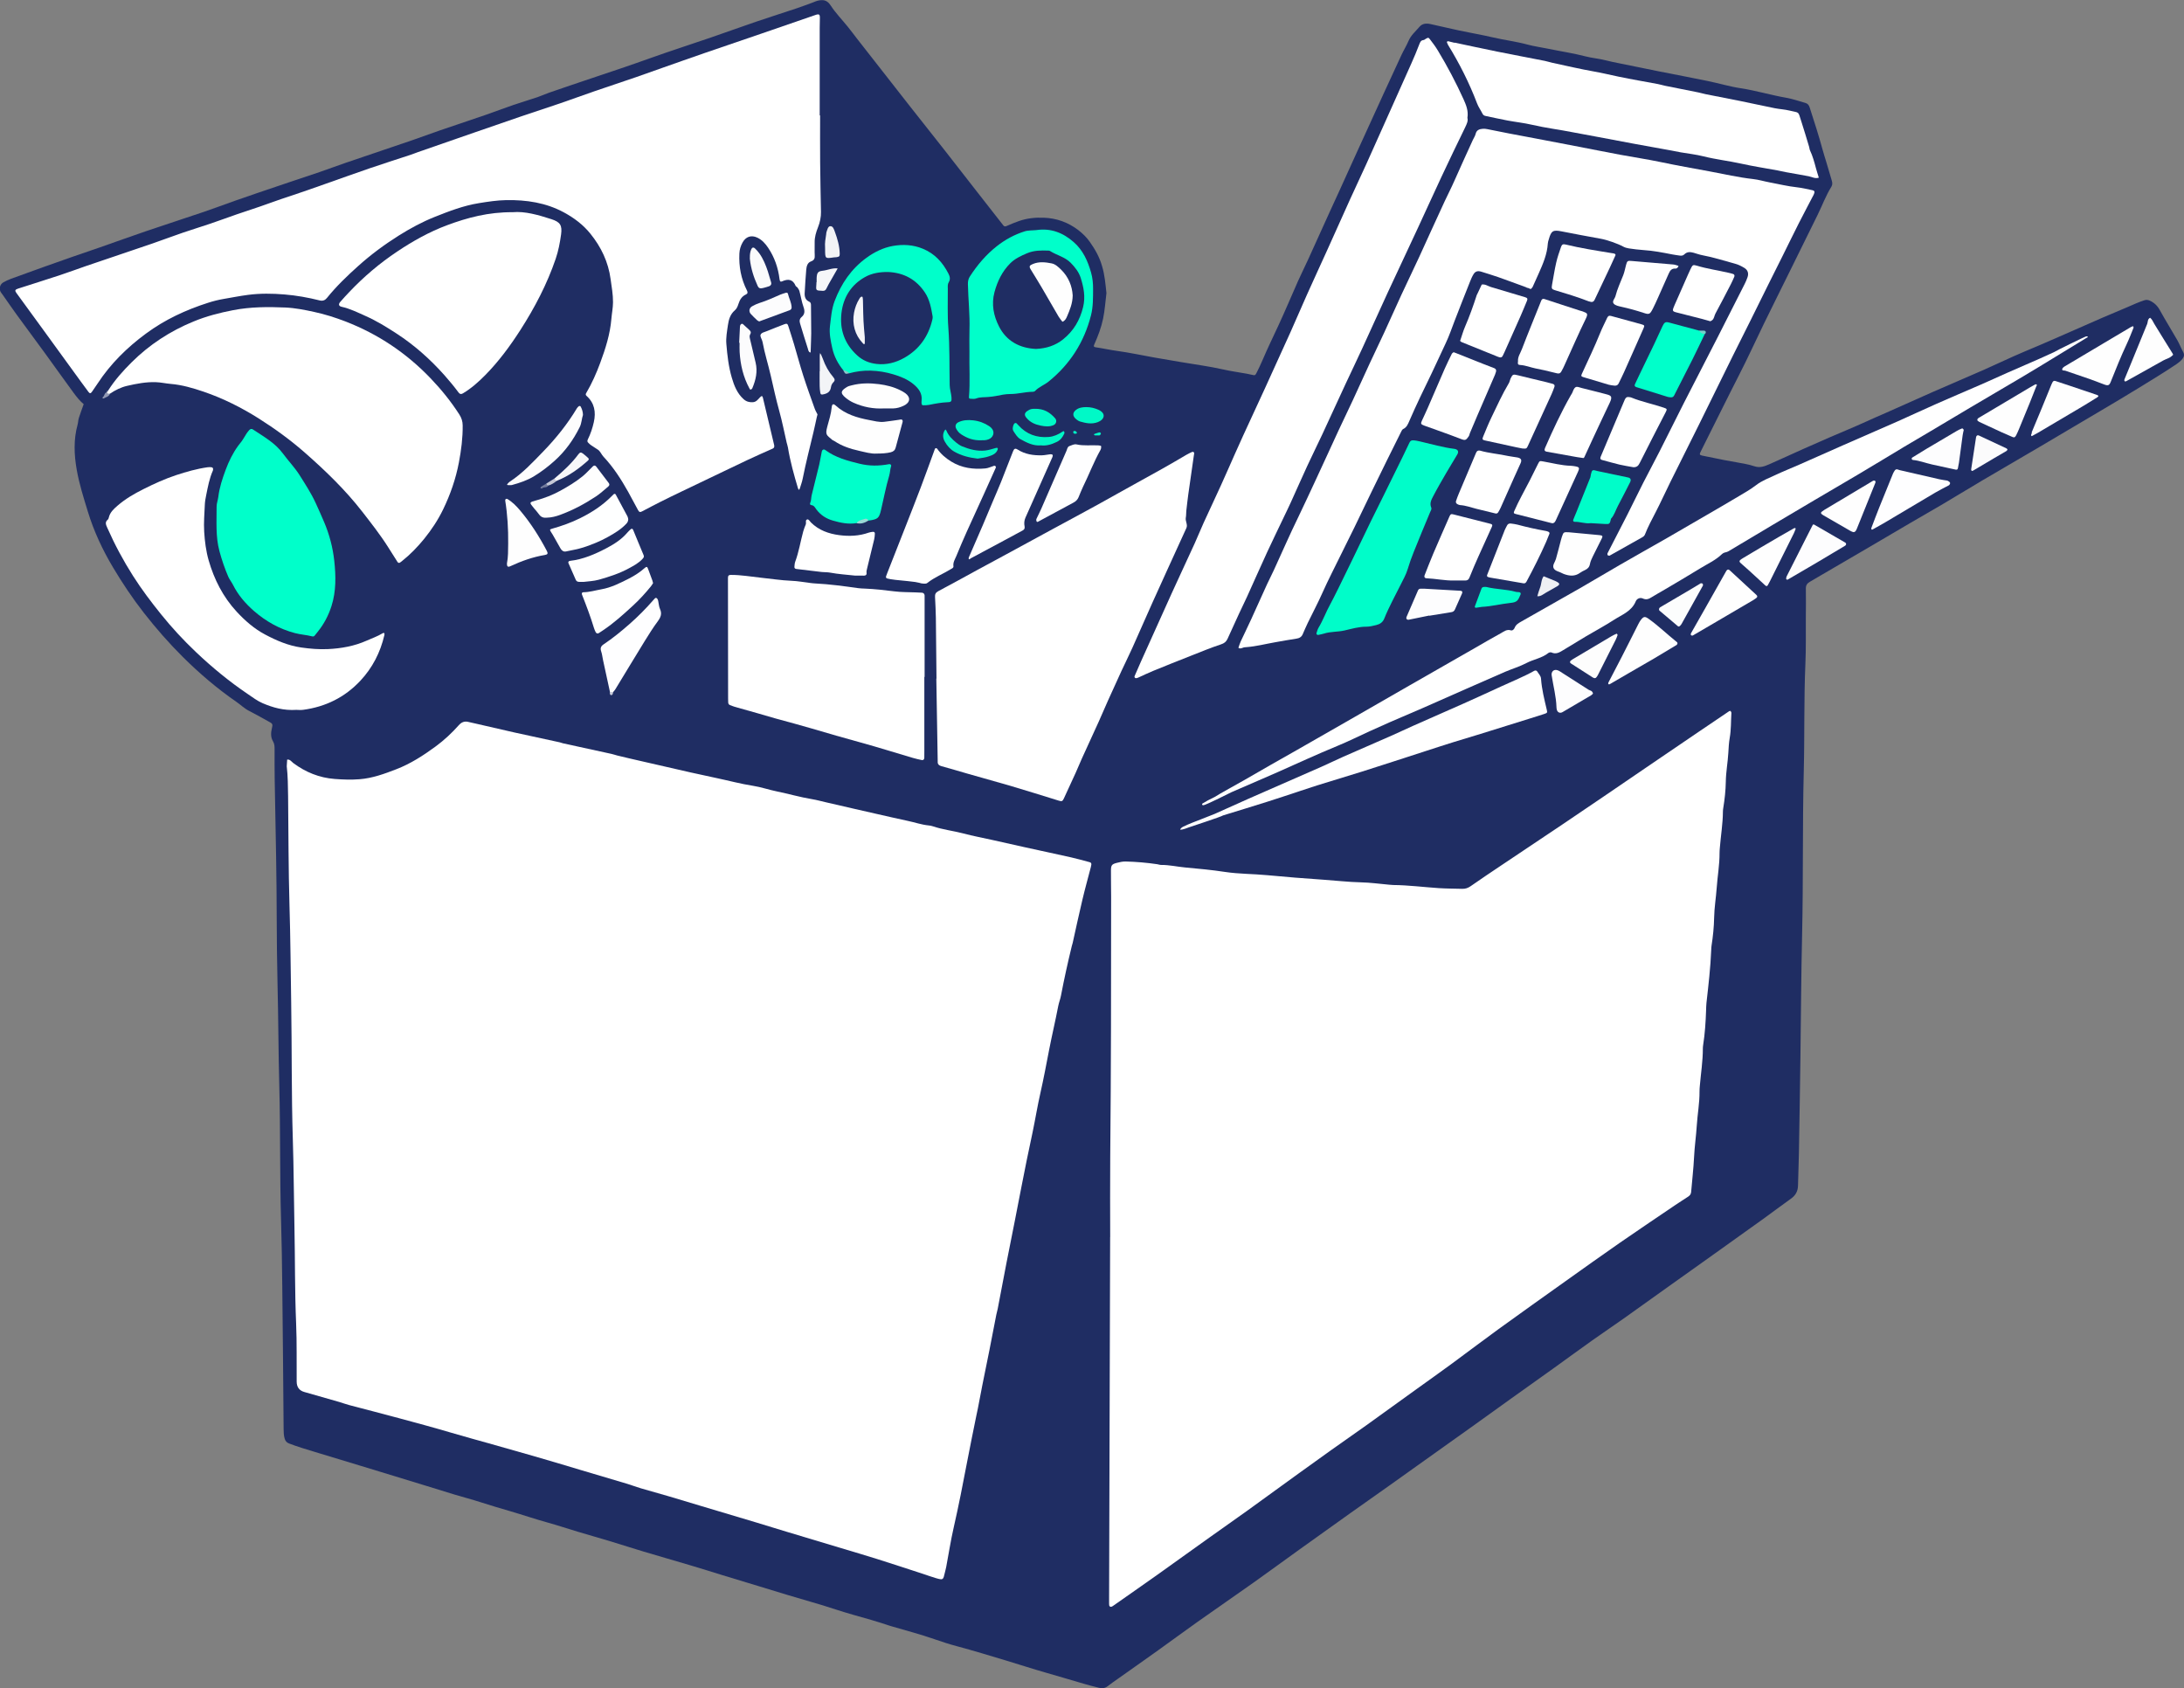 <?xml version="1.0" encoding="UTF-8"?> <!-- Generator: Adobe Illustrator 28.1.0, SVG Export Plug-In . SVG Version: 6.00 Build 0) --> <svg xmlns="http://www.w3.org/2000/svg" xmlns:xlink="http://www.w3.org/1999/xlink" version="1.1" id="Layer_1" x="0px" y="0px" viewBox="0 0 629.04 486.19" style="enable-background:new 0 0 629.04 486.19;" xml:space="preserve"><rect x="0" y="0" width="629.04" height="486.19" fill="#808080" stroke="none"/> <style type="text/css"> .st0{fill:#1F2D63;} .st1{fill:#FFFFFF;} .st2{fill:#00FFCA;} .st3{fill:#FEFEFE;} .st4{fill:#FEFEFF;} .st5{fill:#FEFFFF;} .st6{fill:#FDFDFE;} .st7{fill:#FDFDFD;} .st8{fill:#FCFDFD;} .st9{fill:#FCFCFD;} .st10{fill:#FBFBFC;} .st11{fill:#00FDC9;} .st12{fill:#00FCC8;} .st13{fill:#FAFBFC;} .st14{fill:#01F6C5;} .st15{fill:#00F8C6;} .st16{fill:#00FAC7;} .st17{fill:#00F9C7;} .st18{fill:#F2F3F6;} .st19{fill:#F3F4F7;} .st20{fill:#F6F6F9;} .st21{fill:#F7F7F9;} .st22{fill:#EFF0F4;} .st23{fill:#9AD9D6;} .st24{fill:#C4C7D6;} .st25{fill:#9198B3;} .st26{fill:#737B9D;} .st27{fill:#73D0C9;} .st28{fill:#8CC6CA;} .st29{fill:#C8CCDA;} .st30{fill:#F5F5F8;} </style> <g> <path class="st0" d="M318.68,84.42c-0.32,2.44-0.45,4.9-0.96,7.33c-0.54,2.6-1.47,5.04-2.54,7.44c-0.24,0.54-0.16,0.73,0.39,0.82 c2.05,0.3,4.07,0.76,6.13,1.04c3.63,0.5,7.22,1.27,10.83,1.92c2.51,0.45,5.03,0.86,7.54,1.29c4.08,0.71,8.19,1.22,12.24,2.14 c2.25,0.51,4.55,0.82,6.82,1.23c0.47,0.08,0.93,0.2,1.4,0.3c0.95,0.22,1,0.22,1.46-0.7c0.57-1.14,1.12-2.29,1.62-3.46 c1.44-3.37,3.03-6.67,4.58-9.99c1.98-4.25,3.78-8.59,5.69-12.88c0.91-2.03,1.91-4.02,2.84-6.05c2.05-4.49,4.07-8.99,6.11-13.48 c0.95-2.1,1.93-4.18,2.88-6.28c1.78-3.91,3.54-7.82,5.32-11.73c2.54-5.57,5.08-11.14,7.63-16.71c1.66-3.62,3.31-7.23,5-10.83 c0.64-1.37,1.45-2.67,2.04-4.06c0.7-1.65,2.06-2.75,3.16-4.06c0.8-0.94,1.96-1.03,3.1-0.78c2.8,0.61,5.59,1.28,8.39,1.88 c3.2,0.68,6.42,1.22,9.6,1.96c3.34,0.78,6.74,1.19,10.06,2.09c1.92,0.52,3.91,0.77,5.86,1.18c3.58,0.75,7.21,1.27,10.77,2.2 c1.92,0.5,3.93,0.64,5.86,1.15c1.31,0.34,2.64,0.6,3.97,0.87c3.82,0.78,7.65,1.57,11.48,2.33c4.61,0.92,9.23,1.78,13.83,2.73 c3.2,0.66,6.35,1.61,9.57,2.1c4.42,0.67,8.7,1.98,13.1,2.74c1.87,0.32,3.69,0.97,5.53,1.49c0.64,0.18,1.01,0.57,1.24,1.28 c1.33,4.09,2.64,8.18,3.77,12.33c0.31,1.15,0.69,2.29,1.03,3.43c0.52,1.75,1.03,3.52,1.56,5.27c0.2,0.64,0.26,1.25-0.11,1.84 c-1.61,2.58-2.64,5.44-3.98,8.14c-2.61,5.28-5.21,10.57-7.82,15.86c-2.53,5.13-5.09,10.25-7.6,15.39 c-2.44,5.01-4.74,10.09-7.29,15.04c-1.61,3.12-3.15,6.26-4.73,9.39c-2.11,4.19-4.2,8.39-6.28,12.58c-0.32,0.64-0.23,0.86,0.47,1.01 c2.1,0.45,4.21,0.87,6.32,1.28c1.17,0.23,2.35,0.41,3.52,0.64c1.72,0.35,3.49,0.56,5.13,1.13c1.63,0.57,2.98,0.07,4.36-0.54 c3.28-1.44,6.53-2.95,9.8-4.41c2.54-1.13,5.09-2.25,7.64-3.36c3.5-1.52,7.04-2.95,10.51-4.54c1.81-0.83,3.63-1.62,5.45-2.41 c4.59-2.01,9.15-4.1,13.74-6.12c4.89-2.15,9.8-4.22,14.69-6.37c3.86-1.7,7.66-3.55,11.55-5.19c3.08-1.29,6.16-2.59,9.2-3.94 c3.63-1.62,7.3-3.16,10.93-4.79c3.26-1.47,6.59-2.78,9.87-4.22c1.53-0.68,3.06-1.35,4.65-1.88c0.6-0.2,1.07-0.13,1.59,0.1 c1.27,0.58,2.19,1.46,2.88,2.72c1.61,2.93,3.39,5.76,5.05,8.67c0.63,1.1,1.08,2.31,1.69,3.43c0.42,0.77,0.21,1.43-0.26,2 c-0.45,0.55-1.01,1.02-1.6,1.42c-1.85,1.24-3.73,2.45-5.62,3.62c-3.65,2.26-7.31,4.51-11,6.72c-4.71,2.82-9.46,5.6-14.19,8.4 c-2.74,1.62-5.46,3.25-8.21,4.86c-5.69,3.34-11.4,6.65-17.08,10c-3.77,2.23-7.5,4.52-11.27,6.75c-3.15,1.86-6.33,3.66-9.49,5.51 c-3.85,2.25-7.68,4.52-11.52,6.77c-4.74,2.77-9.5,5.54-14.24,8.31c-1.03,0.6-2.06,1.21-3.09,1.81c-0.73,0.43-1.13,0.98-1.11,1.91 c0.05,2.88,0.01,5.76-0.01,8.64c-0.02,4.32,0.07,8.64-0.12,12.95c-0.45,10.31-0.21,20.62-0.47,30.93 c-0.4,15.67-0.12,31.34-0.48,47.01c-0.27,11.67-0.33,23.34-0.48,35.01c-0.12,9.35-0.28,18.71-0.44,28.06 c-0.05,3.11-0.2,6.23-0.26,9.34c-0.03,1.66-0.72,2.86-2.07,3.81c-2.6,1.83-5.12,3.77-7.71,5.63c-4.91,3.54-9.84,7.05-14.77,10.56 c-3.96,2.82-7.92,5.63-11.87,8.45c-4.6,3.28-9.19,6.59-13.81,9.86c-2.98,2.11-6.02,4.14-9,6.26c-3.69,2.62-7.35,5.31-11.03,7.95 c-4.07,2.92-8.17,5.81-12.24,8.73c-3.95,2.83-7.89,5.68-11.84,8.5c-3.43,2.46-6.88,4.9-10.32,7.35c-4.28,3.05-8.56,6.12-12.85,9.16 c-3.83,2.72-7.68,5.41-11.5,8.13c-4.92,3.5-9.84,7.02-14.75,10.54c-4.34,3.12-8.65,6.28-13,9.37c-5.39,3.82-10.84,7.57-16.24,11.39 c-3.77,2.67-7.47,5.41-11.23,8.1c-3.88,2.78-7.8,5.52-11.69,8.28c-0.97,0.69-1.97,1.36-2.9,2.1c-0.77,0.61-1.6,0.7-2.49,0.48 c-1.47-0.36-2.93-0.75-4.38-1.17c-3.67-1.06-7.32-2.17-10.99-3.21c-3.83-1.09-7.61-2.34-11.42-3.48 c-4.73-1.41-9.44-2.87-14.21-4.14c-2.15-0.57-4.24-1.25-6.34-1.98c-3.98-1.4-8.07-2.46-12.11-3.65c-0.3-0.09-0.61-0.17-0.91-0.27 c-3.47-1.17-6.99-2.17-10.52-3.15c-3.06-0.85-6.07-1.91-9.12-2.83c-3.28-0.99-6.57-1.92-9.85-2.9c-2.82-0.84-5.64-1.72-8.46-2.58 c-3.43-1.04-6.86-2.08-10.28-3.12c-3.04-0.93-6.07-1.9-9.12-2.8c-4.5-1.34-9.01-2.62-13.51-3.97c-3.13-0.93-6.23-1.95-9.35-2.89 c-3.2-0.97-6.42-1.87-9.62-2.83c-2.9-0.87-5.77-1.84-8.68-2.64c-3.61-1-7.15-2.21-10.74-3.26c-2.82-0.82-5.65-1.65-8.45-2.56 c-2.5-0.81-5.04-1.46-7.56-2.22c-2.74-0.82-5.47-1.69-8.21-2.53c-4.41-1.35-8.83-2.7-13.25-4.05c-1.83-0.56-3.66-1.12-5.48-1.67 c-4.5-1.37-8.99-2.72-13.49-4.09c-2.43-0.74-4.88-1.46-7.25-2.38c-0.67-0.26-1.03-0.65-1.24-1.32c-0.3-0.93-0.32-1.88-0.33-2.84 c-0.06-7.04-0.12-14.07-0.18-21.11c0-0.32,0-0.64-0.01-0.96c-0.17-12.71-0.17-25.43-0.55-38.13c-0.38-12.79-0.16-25.58-0.5-38.37 c-0.27-9.99-0.27-19.99-0.52-29.97c-0.3-12.07-0.16-24.15-0.4-36.22c-0.15-7.43-0.29-14.86-0.41-22.3 c-0.05-2.88-0.03-5.76-0.03-8.64c0-0.8,0-1.58-0.44-2.32c-0.75-1.25-0.64-2.6-0.3-3.94c0.22-0.88,0.12-1.19-0.5-1.53 c-2.02-1.11-4.01-2.26-6.06-3.3c-1.37-0.69-2.45-1.76-3.69-2.62c-5.52-3.81-10.61-8.16-15.37-12.87 c-4.06-4.03-7.82-8.33-11.35-12.85c-3.24-4.16-6.15-8.52-8.84-13.03c-3.02-5.07-5.52-10.42-7.24-16.07 c-1.21-3.95-2.47-7.91-3.19-11.99c-0.77-4.35-0.95-8.73,0.25-13.06c0.17-0.61,0.16-1.28,0.35-1.88c0.43-1.34,0.93-2.66,1.4-3.99 c-1.11-0.92-2-2.05-2.85-3.19c-2.78-3.78-5.49-7.62-8.25-11.41c-2.71-3.73-5.47-7.43-8.19-11.16c-1.4-1.93-2.74-3.89-4.11-5.84 c-0.18-0.26-0.41-0.5-0.55-0.78c-0.47-0.99-0.13-2.16,0.82-2.7c0.69-0.39,1.42-0.73,2.17-1.01c3.06-1.13,6.13-2.23,9.2-3.33 c2.69-0.96,5.39-1.92,8.09-2.86c2.78-0.97,5.57-1.9,8.35-2.87c4.36-1.52,8.7-3.1,13.07-4.59c5.58-1.9,11.19-3.71,16.76-5.6 c3.01-1.02,5.99-2.15,9-3.21c2.25-0.8,4.51-1.57,6.77-2.34c2.93-1,5.87-1.99,8.81-2.98c2.94-0.99,5.89-1.95,8.83-2.96 c2.56-0.88,5.09-1.83,7.66-2.71c6.33-2.16,12.67-4.29,19-6.45c2.63-0.9,5.24-1.89,7.87-2.79c4.44-1.53,8.9-3,13.35-4.53 c2.63-0.91,5.23-1.91,7.86-2.81c2.33-0.8,4.7-1.5,7.03-2.28c1.13-0.38,2.22-0.9,3.35-1.29c4.06-1.4,8.13-2.79,12.21-4.15 c5.58-1.87,11.17-3.73,16.71-5.72c5.92-2.12,11.91-4.04,17.85-6.08c4.37-1.5,8.71-3.08,13.08-4.57c3.84-1.31,7.71-2.52,11.55-3.81 c1.59-0.53,3.15-1.14,4.72-1.71c0.37-0.14,0.73-0.32,1.11-0.42c1.57-0.4,2.8-0.33,3.87,1.32c1.42,2.19,3.29,4.1,4.94,6.14 c0.9,1.11,1.75,2.27,2.63,3.4c5.15,6.59,10.3,13.18,15.46,19.75c3.2,4.07,6.43,8.11,9.62,12.18c3.3,4.2,6.56,8.42,9.85,12.63 c2.4,3.08,4.81,6.15,7.22,9.23c0.29,0.38,0.57,0.38,1.01,0.18c1.16-0.52,2.35-1,3.55-1.42c2.29-0.8,4.67-1.04,7.08-0.95 c3.69,0.13,7.03,1.32,9.97,3.57c1.26,0.97,2.39,2.08,3.31,3.38c1.52,2.15,2.81,4.4,3.53,6.98 C318.2,79.18,318.39,81.79,318.68,84.42z"></path> <path class="st1" d="M82.59,220.68c0.04-0.66,0.08-1.29,0.12-1.93c0.85-0.1,1.25,0.61,1.79,1.02c3.54,2.62,7.45,4.22,11.88,4.56 c2.39,0.18,4.76,0.27,7.17,0.08c3.73-0.29,7.16-1.55,10.57-2.87c4.12-1.58,7.81-3.97,11.34-6.56c2.44-1.79,4.66-3.86,6.67-6.12 c0.78-0.87,1.61-1.23,2.74-0.96c0.85,0.21,1.71,0.38,2.56,0.58c3.57,0.82,7.13,1.66,10.71,2.46c4.35,0.97,8.72,1.89,13.07,2.84 c0.31,0.07,0.61,0.21,0.92,0.28c4.67,1.02,9.34,2.03,14.01,3.06c0.54,0.12,1.07,0.31,1.61,0.45c4.56,1.12,9.16,2.11,13.73,3.18 c4.96,1.16,9.94,2.28,14.92,3.33c3.5,0.74,6.97,1.68,10.52,2.23c2.27,0.35,4.48,1.13,6.74,1.59c3.44,0.7,6.81,1.69,10.27,2.26 c1.33,0.22,2.64,0.59,3.96,0.89c2.72,0.63,5.44,1.25,8.16,1.88c2.02,0.46,4.03,0.92,6.05,1.38c3.11,0.7,6.21,1.43,9.33,2.09 c2.03,0.42,3.99,1.12,6.07,1.32c0.39,0.04,0.8,0.11,1.17,0.24c2.88,0.98,5.91,1.3,8.84,2.08c2.77,0.73,5.6,1.26,8.39,1.88 c3.19,0.71,6.37,1.44,9.56,2.14c4.36,0.96,8.72,1.88,13.07,2.86c1.79,0.4,3.55,0.91,5.33,1.38c0.36,0.09,0.51,0.34,0.47,0.7 c-0.03,0.24-0.08,0.47-0.14,0.7c-0.82,3.16-1.7,6.3-2.45,9.48c-0.98,4.11-1.86,8.24-2.78,12.36c-0.07,0.31-0.18,0.61-0.26,0.92 c-1.15,4.72-2.2,9.47-3.11,14.24c-0.19,1.02-0.59,1.99-0.79,3.01c-0.81,4.23-1.81,8.41-2.63,12.64c-0.8,4.14-1.58,8.3-2.51,12.42 c-0.85,3.74-1.46,7.51-2.24,11.26c-0.57,2.73-1.16,5.46-1.72,8.19c-0.51,2.5-1,5-1.49,7.51c-0.64,3.29-1.27,6.57-1.92,9.86 c-0.8,4.07-1.63,8.13-2.42,12.2c-0.85,4.38-1.67,8.77-2.51,13.15c-0.11,0.55-0.28,1.08-0.39,1.63c-0.67,3.44-1.32,6.89-2.01,10.33 c-0.65,3.28-1.34,6.56-1.99,9.84c-0.45,2.27-0.87,4.54-1.31,6.81c-0.15,0.78-0.34,1.56-0.49,2.34c-0.88,4.38-1.79,8.75-2.62,13.13 c-1.21,6.34-2.44,12.68-3.88,18.97c-0.85,3.73-1.43,7.52-2.14,11.28c-0.1,0.55-0.27,1.08-0.39,1.63c-0.48,2.14-0.49,2.17-2.52,1.6 c-1.3-0.37-2.57-0.85-3.86-1.27c-4.39-1.43-8.78-2.88-13.19-4.27c-3.42-1.08-6.86-2.08-10.3-3.12c-5.26-1.58-10.53-3.16-15.79-4.74 c-2.9-0.87-5.78-1.78-8.68-2.65c-5.27-1.58-10.54-3.14-15.8-4.72c-3.05-0.91-6.1-1.85-9.16-2.75c-2.75-0.81-5.52-1.56-8.27-2.37 c-1.3-0.38-2.57-0.88-3.86-1.27c-4.58-1.37-9.16-2.72-13.74-4.08c-4.51-1.34-9-2.72-13.52-4c-3.91-1.1-7.82-2.23-11.72-3.33 c-3.99-1.13-7.99-2.2-11.96-3.38c-4.96-1.47-9.97-2.81-14.97-4.16c-4.77-1.29-9.55-2.51-14.32-3.77c-0.93-0.25-1.82-0.59-2.74-0.86 c-3.37-0.97-6.74-1.94-10.11-2.89c-1.41-0.4-2.17-1.39-2.18-2.97c-0.05-5.6,0.08-11.2-0.16-16.79c-0.39-9.19-0.29-18.38-0.48-27.57 c-0.18-8.47-0.2-16.95-0.47-25.42c-0.41-13.11-0.26-26.22-0.47-39.33c-0.15-9.35-0.21-18.71-0.49-28.06 c-0.3-10.47-0.29-20.94-0.4-31.41C82.93,226.4,82.92,223.52,82.59,220.68z"></path> <path class="st1" d="M319.76,356.24c0-7.68-0.06-15.35,0.01-23.03c0.24-24.95,0.26-49.89,0.26-74.84c0-2.56-0.07-5.12-0.05-7.67 c0.01-1.53,0.25-1.83,1.66-2.2c0.84-0.22,1.73-0.42,2.59-0.4c3.04,0.08,6.06,0.34,9.07,0.78c0.39,0.06,0.78,0.22,1.17,0.21 c2.33-0.02,4.6,0.52,6.91,0.73c3.81,0.35,7.64,0.7,11.42,1.28c4.04,0.61,8.12,0.55,12.18,0.94c5.4,0.51,10.82,0.95,16.23,1.31 c3.59,0.24,7.16,0.67,10.76,0.75c2.71,0.06,5.41,0.44,8.11,0.68c0.4,0.03,0.8,0.08,1.2,0.09c4.4,0.04,8.76,0.61,13.15,0.9 c2.23,0.14,4.48,0.14,6.71,0.2c0.91,0.03,1.68-0.23,2.45-0.77c2.94-2.06,5.93-4.05,8.91-6.05c5.88-3.95,11.78-7.87,17.66-11.82 c3.97-2.66,7.92-5.35,11.87-8.04c5.2-3.54,10.39-7.09,15.59-10.63c4.01-2.73,8.03-5.46,12.05-8.19c2.77-1.88,5.54-3.75,8.31-5.62 c0.12-0.08,0.39-0.16,0.43-0.11c0.14,0.16,0.29,0.39,0.27,0.58c-0.15,2.39-0.06,4.79-0.48,7.17c-0.25,1.41-0.32,2.86-0.4,4.29 c-0.16,2.79-0.69,5.54-0.73,8.35c-0.04,2.55-0.33,5.1-0.74,7.62c-0.05,0.31-0.09,0.64-0.09,0.95c-0.02,3.52-0.61,7-0.89,10.5 c-0.04,0.48-0.08,0.96-0.08,1.44c0.02,3.37-0.59,6.68-0.82,10.03c-0.2,2.87-0.69,5.7-0.74,8.59c-0.05,2.71-0.33,5.42-0.75,8.1 c-0.06,0.39-0.07,0.8-0.09,1.2c-0.2,5.11-0.8,10.19-1.37,15.26c-0.08,0.71-0.08,1.44-0.11,2.16c-0.11,3.35-0.33,6.7-0.85,10.02 c-0.05,0.32-0.08,0.64-0.08,0.96c0.01,3.61-0.57,7.16-0.87,10.74c-0.05,0.56-0.1,1.12-0.09,1.68c0.03,3.29-0.59,6.52-0.79,9.79 c-0.19,3.03-0.64,6.03-0.78,9.07c-0.16,3.35-0.57,6.68-0.84,10.02c-0.05,0.65-0.38,1.03-0.86,1.35c-1.26,0.83-2.54,1.63-3.79,2.48 c-5.34,3.62-10.69,7.21-15.99,10.88c-5.23,3.63-10.41,7.34-15.6,11.03c-6.43,4.58-12.87,9.15-19.26,13.78 c-4.51,3.27-8.95,6.65-13.44,9.95c-3.34,2.45-6.72,4.84-10.08,7.26c-4.85,3.5-9.7,7.01-14.56,10.49 c-3.37,2.41-6.78,4.76-10.15,7.16c-3.12,2.22-6.22,4.45-9.32,6.69c-4.89,3.54-9.77,7.1-14.67,10.63c-3.68,2.65-7.4,5.23-11.09,7.87 c-4.99,3.56-9.96,7.15-14.96,10.7c-4.22,3-8.48,5.95-12.72,8.93c-0.28,0.2-0.59,0.37-0.87,0.22c-0.29-0.16-0.28-0.53-0.28-0.86 c0.01-0.64,0-1.28,0-1.92c0.1-34.54,0.2-69.09,0.3-103.63C319.78,356.25,319.77,356.25,319.76,356.24z"></path> <path class="st1" d="M236.21,33.22c0,4.48-0.03,8.96,0.01,13.43c0.04,4.79,0.15,9.59,0.24,14.38c0.03,1.46-0.29,3-0.86,4.43 c-0.56,1.41-1,2.86-0.96,4.41c0.03,1.2-0.05,2.4,0.02,3.6c0.06,0.9-0.12,1.47-1.07,1.81c-1.04,0.37-1.28,1.41-1.37,2.35 c-0.21,2.22-0.31,4.46-0.45,6.69c-0.07,1.12,0.19,2.07,1.32,2.57c0.43,0.19,0.49,0.58,0.49,0.99c0.02,2.71,0.07,5.43,0.07,8.14 c0,1.36-0.1,2.72-0.12,4.07c-0.03,1.49-0.02,1.51-0.24,1.4c-0.49-0.25-0.51-0.78-0.65-1.22c-0.75-2.35-1.49-4.71-2.19-7.07 c-0.21-0.7-0.24-1.35,0.47-1.94c0.88-0.74,0.92-1.69,0.52-2.82c-0.53-1.49-0.77-3.09-1.19-4.62c-0.1-0.37-0.35-0.7-0.57-1.02 c-0.13-0.19-0.44-0.28-0.52-0.48c-0.81-1.93-2.18-2.07-3.89-1.3c-0.47,0.21-0.66,0.02-0.74-0.6c-0.4-3.29-1.45-6.35-3.31-9.1 c-0.8-1.19-1.76-2.26-3.1-2.89c-1.74-0.82-3.31-0.29-4.24,1.4c-0.55,0.99-0.87,2.02-0.92,3.17c-0.18,3.75,0.48,7.31,2.18,10.65 c0.27,0.54,0.24,0.91-0.31,1.16c-1.19,0.54-1.76,1.54-2.14,2.72c-0.22,0.67-0.47,1.35-1.05,1.85c-1.3,1.1-1.75,2.63-1.98,4.23 c-0.26,1.82-0.61,3.63-0.45,5.48c0.27,3.26,0.64,6.52,1.56,9.66c0.67,2.29,1.54,4.54,3.41,6.21c0.77,0.69,1.62,0.93,2.64,0.87 c1.02-0.06,1.5-0.81,2.1-1.43c0.46-0.47,0.68-0.42,0.81,0.13c1.05,4.41,2.1,8.83,3.15,13.24c0.06,0.23,0.13,0.47,0.13,0.7 c0.01,0.33-0.12,0.57-0.47,0.73c-2.4,1.06-4.8,2.13-7.18,3.24c-2.38,1.11-4.74,2.26-7.1,3.39c-4.02,1.92-8.04,3.84-12.06,5.77 c-2,0.96-4.01,1.93-5.99,2.93c-1.78,0.89-3.53,1.83-5.3,2.75c-0.55,0.29-0.81,0.22-1.14-0.38c-0.96-1.75-1.87-3.51-2.84-5.25 c-2.03-3.63-4.27-7.1-7.13-10.15c-0.59-0.63-0.92-1.59-1.61-2.01c-0.68-0.41-1.31-0.89-1.98-1.3c-0.27-0.16-0.48-0.42-0.72-0.63 c-0.35-0.29-0.39-0.59-0.18-1.02c0.78-1.57,1.33-3.22,1.72-4.95c0.66-2.94,0.21-5.52-2.11-7.6c-0.3-0.27-0.25-0.52-0.06-0.83 c1.62-2.75,2.91-5.67,4.01-8.64c1.52-4.11,2.86-8.29,3.22-12.7c0.13-1.59,0.46-3.15,0.47-4.76c0.02-2.26-0.39-4.45-0.69-6.66 c-0.66-4.95-2.73-9.28-5.85-13.13c-2.09-2.58-4.69-4.52-7.58-6.09c-5.2-2.82-10.83-3.65-16.66-3.55c-2.64,0.05-5.23,0.45-7.83,0.87 c-4.46,0.72-8.59,2.31-12.73,3.96c-3.64,1.45-7.07,3.31-10.38,5.39c-4.12,2.59-8.02,5.48-11.65,8.74c-3.21,2.87-6.3,5.84-9.01,9.2 c-0.55,0.68-1.21,0.95-2.1,0.73c-3.33-0.84-6.72-1.44-10.13-1.72c-3.49-0.29-7.01-0.34-10.52,0.12c-2.38,0.31-4.72,0.78-7.08,1.18 c-1.49,0.25-2.97,0.63-4.4,1.09c-6.41,2.05-12.46,4.85-17.9,8.87c-5.43,4-10.18,8.66-13.9,14.33c-0.53,0.8-1.09,1.57-1.62,2.37 c-0.39,0.58-0.66,0.63-1.04,0.12c-0.77-1.02-1.52-2.05-2.27-3.08c-3.52-4.84-7.02-9.68-10.54-14.51 c-2.67-3.67-5.35-7.34-8.02-11.01c-0.43-0.6-0.3-0.89,0.5-1.15c4.01-1.29,8.04-2.55,12.04-3.87c2.5-0.82,4.96-1.75,7.44-2.6 c6.41-2.18,12.82-4.33,19.22-6.52c2.94-1.01,5.84-2.12,8.77-3.12c2.64-0.91,5.31-1.71,7.95-2.61c2.56-0.87,5.1-1.81,7.66-2.7 c3.01-1.04,6.05-1.98,9.04-3.08c2.39-0.88,4.81-1.68,7.23-2.48c3.1-1.02,6.17-2.13,9.25-3.21c4.28-1.5,8.55-3.05,12.85-4.52 c3.84-1.31,7.71-2.54,11.56-3.81c0.76-0.25,1.5-0.55,2.25-0.82c5.41-1.88,10.83-3.77,16.24-5.64c4.44-1.54,8.87-3.08,13.31-4.59 c3.84-1.31,7.71-2.56,11.55-3.87c3.24-1.11,6.45-2.3,9.68-3.41c4.06-1.4,8.15-2.74,12.21-4.14c2.41-0.83,4.8-1.71,7.21-2.55 c4.13-1.45,8.25-2.92,12.38-4.34c5.49-1.9,11-3.76,16.49-5.64c5.2-1.78,10.39-3.58,15.58-5.37c0.08-0.03,0.15-0.04,0.23-0.06 c0.57-0.16,0.84,0.08,0.84,0.75c-0.01,1.04-0.05,2.08-0.05,3.12c0,8.4,0,16.79,0,25.19C236.15,33.22,236.18,33.22,236.21,33.22z"></path> <path class="st1" d="M439.53,82.72c-2.69-0.98-5.37-1.99-8.06-2.93c-1.57-0.55-3.18-1.02-4.77-1.53c-1.03-0.33-1.75-0.16-2.27,0.68 c-0.42,0.67-0.74,1.42-1.03,2.16c-1.5,3.77-2.99,7.54-4.45,11.33c-0.83,2.15-1.56,4.34-2.56,6.43c-1.41,2.94-2.72,5.93-4.15,8.87 c-2.16,4.44-4.32,8.88-6.28,13.41c-0.41,0.94-0.77,1.93-1.82,2.42c-0.25,0.12-0.43,0.46-0.56,0.74c-1.43,2.84-2.85,5.69-4.25,8.55 c-1.44,2.93-2.87,5.86-4.3,8.8c-1.66,3.43-3.3,6.87-4.96,10.29c-1.22,2.51-2.49,4.99-3.71,7.5c-1.84,3.79-3.8,7.51-5.51,11.37 c-1.29,2.91-2.8,5.72-4.18,8.58c-0.52,1.07-0.98,2.17-1.46,3.26c-0.36,0.81-0.96,1.15-1.85,1.28c-2.05,0.29-4.09,0.69-6.13,1.04 c-2.74,0.48-5.45,1.19-8.24,1.4c-0.16,0.01-0.32,0.04-0.48,0.04c-0.61,0.03-1.17,0.61-1.82,0.15c0.21-0.6,0.38-1.22,0.65-1.8 c1.01-2.17,2.07-4.31,3.06-6.48c1.53-3.32,3.01-6.67,4.53-10c0.63-1.37,1.34-2.71,1.97-4.09c2.36-5.13,4.61-10.32,7.09-15.39 c1.71-3.5,3.3-7.04,4.96-10.56c2.2-4.68,4.32-9.41,6.5-14.1c1.37-2.96,2.81-5.89,4.18-8.85c1.64-3.54,3.24-7.1,4.88-10.64 c1.37-2.96,2.8-5.9,4.17-8.86c1.67-3.61,3.27-7.25,4.94-10.86c1.7-3.68,3.48-7.32,5.18-11.01c2.46-5.34,4.85-10.72,7.34-16.04 c0.91-1.94,1.9-3.85,2.76-5.82c1.73-3.93,3.53-7.83,5.31-11.75c0.26-0.58,0.66-1.12,0.8-1.73c0.28-1.2,1.15-1.42,2.14-1.5 c0.39-0.03,0.8,0.03,1.19,0.1c2.11,0.41,4.21,0.85,6.33,1.26c2.58,0.5,5.17,0.97,7.75,1.46c3.68,0.7,7.35,1.4,11.03,2.11 c4.38,0.84,8.76,1.72,13.14,2.54c3.92,0.73,7.86,1.31,11.76,2.13c4.68,0.99,9.39,1.81,14.08,2.68c4.14,0.77,8.27,1.73,12.47,2.2 c1.66,0.18,3.28,0.69,4.92,0.99c2.58,0.48,5.14,1.11,7.76,1.39c1.5,0.16,2.98,0.54,4.46,0.84c0.52,0.1,0.68,0.39,0.51,0.84 c-0.06,0.15-0.09,0.31-0.17,0.45c-1.43,2.75-2.89,5.48-4.29,8.24c-1.58,3.12-3.11,6.28-4.67,9.41c-1.31,2.63-2.64,5.25-3.94,7.88 c-1.74,3.49-3.45,6.99-5.19,10.48c-1.7,3.41-3.42,6.81-5.11,10.22c-3.31,6.71-6.6,13.43-9.91,20.13 c-2.72,5.5-5.49,10.97-8.21,16.47c-1.41,2.85-2.72,5.75-4.18,8.58c-1.09,2.12-2.24,4.22-3.1,6.45c-0.16,0.4-0.45,0.62-0.81,0.82 c-3.13,1.75-6.25,3.51-9.37,5.27c-0.49,0.06-0.7-0.15-0.62-0.64c1.92-3.74,3.87-7.48,5.77-11.23c1.55-3.05,3.02-6.13,4.57-9.17 c1.51-2.97,3.11-5.91,4.62-8.88c2.34-4.61,4.63-9.26,6.97-13.87c3.29-6.45,6.62-12.87,9.92-19.32c2.57-5.02,5.12-10.06,7.66-15.1 c0.32-0.64,0.61-1.3,0.84-1.98c0.38-1.12,0.09-2.07-0.94-2.69c-0.81-0.49-1.69-0.94-2.6-1.18c-3.15-0.84-6.24-1.87-9.46-2.46 c-0.86-0.16-1.69-0.47-2.53-0.71c-0.97-0.27-1.89-0.32-2.68,0.47c-0.37,0.37-0.84,0.42-1.34,0.34c-0.71-0.11-1.42-0.19-2.12-0.33 c-2.74-0.53-5.47-1.08-8.27-1.25c-1.43-0.09-2.86-0.28-4.28-0.49c-0.54-0.08-1.1-0.25-1.58-0.51c-1.6-0.87-4.71-1.95-6.45-2.26 c-3.76-0.68-7.52-1.38-11.27-2.12c-2.5-0.5-3.02-0.21-3.73,2.31c-0.11,0.38-0.25,0.77-0.27,1.16c-0.19,3.09-1.39,5.86-2.62,8.63 c-0.58,1.31-1.17,2.61-1.76,3.91c-0.26,0.24-0.36,0.81-0.91,0.45l-0.01,0C440.25,82.89,439.82,82.97,439.53,82.72z"></path> <path class="st1" d="M269.73,195.44c-0.06-5.84-0.1-11.67-0.18-17.51c-0.03-2-0.14-3.99-0.24-5.99c-0.04-0.78,0.14-1.27,0.93-1.69 c3.81-2,7.56-4.11,11.34-6.16c2.72-1.48,5.46-2.94,8.18-4.42c4.54-2.47,9.08-4.94,13.63-7.41c4.27-2.31,8.55-4.6,12.8-6.94 c3.84-2.11,7.64-4.29,11.48-6.39c4.75-2.59,9.46-5.24,14.12-8c0.48-0.28,0.99-0.51,1.49-0.75c0.35-0.17,0.7,0.03,0.67,0.38 c-0.02,0.24-0.07,0.47-0.11,0.71c-0.53,3.71-1.08,7.41-1.59,11.12c-0.22,1.58-0.39,3.17-0.57,4.75c-0.07,0.63-0.01,1.29-0.14,1.91 c-0.21,1.04,0.63,2,0.16,3.03c-0.43,0.94-0.86,1.88-1.29,2.82c-2.84,6.23-5.7,12.46-8.51,18.7c-1.93,4.28-3.79,8.6-5.72,12.89 c-1.01,2.25-2.12,4.46-3.16,6.7c-1.3,2.82-2.58,5.64-3.86,8.48c-0.91,2.03-1.77,4.09-2.69,6.12c-1.61,3.55-3.25,7.09-4.86,10.64 c-0.62,1.38-1.19,2.78-1.81,4.16c-1.12,2.46-2.25,4.92-3.39,7.37c-0.38,0.82-0.6,0.88-1.48,0.61c-4.65-1.43-9.28-2.9-13.94-4.27 c-5.35-1.57-10.73-3-16.07-4.59c-1.3-0.39-2.61-0.72-3.9-1.11c-0.57-0.17-0.98-0.53-0.94-1.2c0.01-0.24,0-0.48-0.01-0.72 c-0.13-7.75-0.26-15.5-0.39-23.26C269.7,195.44,269.71,195.44,269.73,195.44z"></path> <path class="st1" d="M422.65,33.94c0.25,0.87-0.19,1.77-0.65,2.73c-2.3,4.72-4.58,9.46-6.81,14.22c-2.29,4.89-4.51,9.82-6.79,14.72 c-2.88,6.2-5.8,12.37-8.67,18.57c-2.5,5.42-4.94,10.86-7.43,16.28c-1.53,3.33-3.12,6.62-4.67,9.94c-2.28,4.9-4.52,9.83-6.8,14.73 c-1.41,3.02-2.9,6-4.3,9.03c-1.6,3.46-3.13,6.96-4.71,10.43c-0.62,1.38-1.29,2.73-1.94,4.1c-1.64,3.45-3.32,6.88-4.92,10.34 c-1.96,4.26-3.85,8.56-5.79,12.83c-0.76,1.67-1.58,3.3-2.35,4.97c-1.1,2.38-2.18,4.77-3.27,7.16c-0.38,0.82-0.93,1.27-1.89,1.58 c-2.94,0.97-5.81,2.16-8.7,3.3c-3.63,1.43-7.25,2.87-10.86,4.35c-1.4,0.57-2.76,1.24-4.14,1.86c-0.22,0.1-0.44,0.19-0.68,0.23 c-0.13,0.02-0.32-0.04-0.41-0.13c-0.09-0.09-0.15-0.31-0.11-0.41c0.62-1.46,1.26-2.92,1.91-4.37c2.94-6.53,5.87-13.07,8.83-19.59 c2.17-4.78,4.41-9.53,6.59-14.31c0.89-1.95,1.68-3.96,2.57-5.91c1.65-3.62,3.36-7.21,5-10.83c1.35-2.96,2.64-5.95,3.97-8.93 c0.81-1.82,1.62-3.63,2.45-5.44c2.06-4.47,4.14-8.94,6.19-13.42c2.48-5.42,4.95-10.84,7.4-16.28c1.63-3.62,3.17-7.28,4.8-10.91 c1.88-4.21,3.82-8.38,5.72-12.58c2.23-4.92,4.42-9.86,6.65-14.78c1.54-3.4,3.15-6.78,4.69-10.18c2.26-5,4.49-10.02,6.73-15.02 c2.08-4.64,4.17-9.28,6.23-13.93c0.81-1.82,1.59-3.65,2.29-5.51c0.25-0.65,0.45-1.17,1.23-1.25c0.22-0.02,0.41-0.23,0.62-0.34 c0.74-0.41,0.79-0.45,1.31,0.24c0.77,1,1.53,2.02,2.18,3.1c2.76,4.57,5.25,9.28,7.45,14.14C422.26,30.24,422.98,31.89,422.65,33.94 z"></path> <path class="st1" d="M31.18,112.42c1.89-2.97,4.22-5.59,6.71-8.06c5.14-5.12,11.13-9.01,17.83-11.77 c3.68-1.52,7.52-2.51,11.45-3.27c4.99-0.96,10-0.98,15.02-0.76c2.79,0.12,5.52,0.67,8.25,1.26c3.12,0.67,6.15,1.63,9.12,2.78 c9.35,3.62,17.49,9.08,24.43,16.32c3.1,3.23,5.89,6.68,8.31,10.45c0.62,0.97,0.95,1.96,0.96,3.14c0.04,3.61-0.42,7.14-1.09,10.68 c-0.9,4.73-2.46,9.22-4.55,13.53c-1.46,3.01-3.3,5.8-5.42,8.42c-1.91,2.35-3.99,4.51-6.36,6.39c-0.19,0.15-0.38,0.29-0.57,0.44 c-0.32,0.25-0.6,0.15-0.79-0.15c-0.9-1.4-1.79-2.82-2.68-4.23c-2.26-3.58-4.87-6.89-7.46-10.23c-4.86-6.25-10.51-11.71-16.44-16.92 c-4.19-3.69-8.69-6.96-13.4-9.94c-4.98-3.14-10.24-5.78-15.83-7.69c-3.09-1.05-6.23-1.98-9.51-2.25c-1.43-0.12-2.82-0.45-4.27-0.5 c-2.84-0.1-5.58,0.44-8.28,1.06c-1.75,0.4-3.43,1.23-4.96,2.27c-0.53,0.35-0.92,0.4-0.9-0.43l0,0 C30.89,112.77,31.03,112.59,31.18,112.42z"></path> <path class="st1" d="M266.23,194.96c0,7.11,0,14.22,0,21.33c0,0.64,0.01,1.28-0.01,1.92c-0.02,0.51-0.3,0.77-0.73,0.68 c-0.85-0.19-1.72-0.37-2.55-0.62c-5.03-1.48-10.03-3.06-15.09-4.45c-4.68-1.28-9.34-2.62-13.99-4c-3.43-1.02-6.9-1.91-10.34-2.87 c-1.84-0.51-3.67-1.06-5.5-1.59c-2.14-0.61-4.29-1.2-6.42-1.81c-0.46-0.13-0.89-0.33-1.34-0.49c-0.35-0.12-0.49-0.4-0.52-0.73 c-0.03-0.4-0.03-0.8-0.03-1.2c-0.01-11.34-0.03-22.68-0.04-34.03c0-0.24-0.01-0.48,0-0.72c0.03-0.64,0.23-0.81,0.88-0.81 c2.88-0.01,5.72,0.5,8.57,0.8c2.93,0.3,5.84,0.77,8.8,0.89c1.83,0.07,3.64,0.41,5.46,0.63c0.47,0.06,0.95,0.12,1.43,0.14 c4.15,0.21,8.25,0.77,12.36,1.35c0.63,0.09,1.27,0.1,1.91,0.13c2.87,0.12,5.72,0.44,8.57,0.8c1.97,0.25,3.99,0.21,5.98,0.29 c0.64,0.03,1.28,0.04,1.91,0.09c0.45,0.04,0.72,0.31,0.77,0.77c0.02,0.24,0,0.48,0,0.72c0,7.59,0,15.18,0,22.76 C266.28,194.96,266.25,194.96,266.23,194.96z"></path> <path class="st1" d="M601.05,97.25c0,0-11.01,6.7-12.77,7.79c-3.65,2.26-7.37,4.41-11.07,6.6c-3.21,1.9-6.44,3.78-9.66,5.69 c-3.9,2.31-7.79,4.64-11.69,6.96c-2.46,1.45-4.93,2.89-7.38,4.36c-4.29,2.57-8.56,5.19-12.87,7.74c-4.38,2.61-8.79,5.15-13.17,7.74 c-3.97,2.34-7.94,4.7-11.9,7.05c-3.97,2.36-7.93,4.72-11.89,7.09c-0.54,0.33-1.05,0.69-1.71,0.81c-0.37,0.06-0.76,0.28-1.03,0.54 c-1.81,1.74-4.09,2.75-6.18,4.04c-3.59,2.22-7.25,4.34-10.88,6.49c-1.02,0.61-2.08,1.17-3.09,1.81c-0.83,0.53-1.57,0.87-2.61,0.39 c-0.79-0.35-1.7,0.04-2.03,0.85c-1.18,2.84-3.93,3.81-6.22,5.28c-2.66,1.72-5.46,3.22-8.19,4.83c-2.18,1.3-4.35,2.63-6.52,3.95 c-1.03,0.63-2.04,1.24-3.33,0.64c-0.24-0.11-0.69-0.01-0.91,0.16c-1.85,1.49-4.23,1.8-6.27,2.87c-1.96,1.03-4.12,1.67-6.17,2.54 c-3.8,1.64-7.58,3.31-11.37,4.98c-4.16,1.83-8.3,3.68-12.46,5.5c-3.13,1.37-6.28,2.69-9.42,4.05c-1.89,0.82-3.77,1.67-5.65,2.53 c-3.19,1.45-6.32,3.02-9.55,4.34c-5.73,2.36-11.35,4.96-17.01,7.47c-4.44,1.96-8.9,3.86-13.34,5.79c-1.42,0.72-7.37,3.68-8.07,3.76 c-0.13,0.02-0.31-0.04-0.41-0.13c-0.04-0.04,0.02-0.31,0.11-0.36c0.51-0.32,1.04-0.61,1.57-0.91c0.64-0.32,1.28-0.64,1.92-0.96 c1.19-0.81,6.9-3.91,8.47-4.83c5.08-2.98,10.23-5.85,15.35-8.77c5.46-3.12,10.92-6.24,16.37-9.37c5.32-3.05,10.62-6.11,15.94-9.16 c6.28-3.6,12.57-7.19,18.86-10.79c2.48-1.43,4.95-2.88,7.46-4.25c0.87-0.48,1.69-1.21,2.88-0.83c0.48,0.15,0.93-0.31,1.1-0.75 c0.35-0.91,1.12-1.34,1.86-1.76c5.67-3.24,11.37-6.43,17.04-9.68c3.79-2.17,7.53-4.43,11.31-6.61c4.56-2.63,9.15-5.2,13.71-7.81 c3.86-2.22,7.7-4.46,11.55-6.7c2.88-1.68,5.78-3.34,8.64-5.06c1.84-1.1,3.74-2.15,5.43-3.45c1.68-1.3,3.62-2,5.48-2.88 c2.31-1.09,4.68-2.02,7.01-3.05c4.16-1.83,8.3-3.68,12.45-5.51c5.25-2.3,10.51-4.57,15.75-6.89c3.78-1.67,7.51-3.44,11.29-5.1 c4.22-1.87,8.47-3.66,12.7-5.5c2.55-1.11,5.08-2.28,7.63-3.41c3.13-1.38,6.27-2.73,9.41-4.11c1.38-0.61,2.75-1.25,4.12-1.87 c0.29-0.26,8.86-4.44,9.01-4.44C601.23,96.69,601.63,97.09,601.05,97.25z"></path> <path class="st1" d="M147.66,61.11c3.52-0.32,7.36,0.78,11.16,2.01c2.53,0.82,3.15,1.76,2.78,4.43c-0.33,2.36-0.77,4.71-1.55,6.99 c-2.48,7.27-6.02,14.03-10.15,20.47c-2.97,4.62-6.24,9.06-10.11,12.99c-1.95,1.98-4.04,3.84-6.45,5.28 c-0.51,0.3-0.89,0.26-1.25-0.23c-1.28-1.72-2.64-3.37-4.07-4.98c-4.09-4.6-8.64-8.65-13.8-12.01c-2.88-1.87-5.79-3.67-8.93-5.06 c-2.25-1-4.45-2.11-6.89-2.65c-0.83-0.18-0.98-0.72-0.42-1.38c0.83-0.97,1.7-1.9,2.58-2.83c4.18-4.42,8.8-8.34,13.86-11.71 c4.5-3.01,9.23-5.66,14.32-7.56C134.66,62.66,140.72,61.06,147.66,61.11z"></path> <path class="st1" d="M85.39,204.43c-3.72,0.24-6.79-0.66-9.73-1.91c-1.52-0.64-2.88-1.69-4.26-2.62 c-5.35-3.62-10.33-7.71-15.01-12.16c-3.58-3.4-6.94-7.02-10.04-10.88c-2.85-3.54-5.58-7.15-8.02-10.99 c-2.83-4.44-5.3-9.06-7.43-13.88c-0.35-0.79-0.78-1.61,0.15-2.35c0.17-0.13,0.25-0.41,0.3-0.64c0.36-1.49,1.42-2.43,2.51-3.38 c2.25-1.95,4.8-3.43,7.44-4.75c3.06-1.54,6.18-2.96,9.43-4.04c2.95-0.97,5.94-1.82,9.02-2.26c0.31-0.05,0.64-0.03,0.96-0.03 c0.51,0,0.76,0.28,0.65,0.73c-0.02,0.08-0.01,0.16-0.04,0.24c-1.02,2.28-1.45,4.71-1.94,7.13c-0.17,0.86-0.34,1.71-0.38,2.59 c-0.11,2.63-0.35,5.24-0.19,7.89c0.17,2.81,0.53,5.6,1.29,8.26c1.58,5.48,4.13,10.52,8.06,14.77c2.4,2.59,5.03,4.9,8.15,6.56 c3.31,1.76,6.7,3.23,10.5,3.77c2.55,0.36,5.08,0.57,7.64,0.45c3.84-0.18,7.6-0.85,11.15-2.43c1.53-0.68,3.12-1.23,4.56-2.1 c0.12-0.07,0.34-0.17,0.42-0.12c0.22,0.15,0.18,0.4,0.13,0.64c-1.17,4.98-3.41,9.38-6.92,13.13c-4.48,4.78-10.01,7.5-16.47,8.37 C86.55,204.52,85.74,204.43,85.39,204.43z"></path> <path class="st1" d="M418.99,12.28c4.05,0.86,8.09,1.74,12.15,2.56c4.6,0.93,9.22,1.79,13.83,2.7c0.7,0.14,1.38,0.38,2.08,0.53 c4.05,0.87,8.08,1.82,12.15,2.54c2.36,0.41,4.67,0.99,7.01,1.47c3.74,0.78,7.51,1.41,11.27,2.12c0.7,0.13,1.39,0.35,2.09,0.5 c3.2,0.65,6.4,1.27,9.6,1.92c0.7,0.14,1.39,0.36,2.09,0.5c3.28,0.65,6.56,1.27,9.84,1.94c3.36,0.68,6.7,1.43,10.06,2.1 c1.41,0.28,2.86,0.34,4.25,0.68c2.94,0.73,2.42,0.05,3.36,2.96c0.81,2.49,1.55,5.01,2.31,7.52c0.09,0.3,0.09,0.65,0.22,0.93 c0.79,1.67,1.27,3.43,1.74,5.2c0.24,0.91,0.55,1.8,0.82,2.71c-1.06,0.38-1.97-0.23-2.95-0.41c-2.19-0.42-4.39-0.78-6.58-1.18 c-0.78-0.14-1.55-0.35-2.34-0.49c-3.52-0.65-7.07-1.19-10.57-1.97c-3.58-0.79-7.23-1.19-10.79-2.09c-2.16-0.54-4.39-0.78-6.59-1.16 c-0.86-0.15-1.72-0.34-2.58-0.5c-3.6-0.66-7.21-1.3-10.81-1.96c-3.52-0.65-7.04-1.33-10.57-1.99c-2.34-0.44-4.7-0.85-7.04-1.31 c-3.9-0.78-7.86-1.25-11.75-2.16c-2.32-0.54-4.71-0.79-7.06-1.23c-2.11-0.4-4.21-0.87-6.32-1.31c-0.41-0.08-0.7-0.24-0.91-0.65 c-0.49-1-1.17-1.92-1.56-2.95c-2.24-5.89-5.06-11.48-8.35-16.84c-0.12-0.2-0.19-0.44-0.29-0.65c-0.1-0.19-0.08-0.31,0.09-0.38 c0.07-0.03,0.15-0.07,0.22-0.06c0.62,0.15,1.24,0.3,1.85,0.46C418.99,12.3,418.99,12.29,418.99,12.28z"></path> <path class="st2" d="M71.04,124.8c0.24-0.31,0.47-0.65,0.74-0.94c0.29-0.31,0.66-0.46,1.06-0.19c3.09,2.07,6.37,3.84,8.68,6.98 c1.54,2.1,3.39,4,4.79,6.22c1.64,2.61,3.32,5.18,4.62,8c0.83,1.8,1.62,3.6,2.4,5.42c1.55,3.61,2.53,7.4,2.95,11.24 c0.47,4.34,0.56,8.75-0.81,13.03c-0.86,2.67-2.13,5.11-3.89,7.3c-0.3,0.37-0.61,0.73-0.89,1.12c-0.21,0.3-0.46,0.37-0.81,0.28 c-1.61-0.42-3.27-0.5-4.9-0.93c-4.49-1.17-8.4-3.39-11.83-6.37c-2.44-2.12-4.59-4.61-6.06-7.57c-0.39-0.78-0.97-1.47-1.32-2.26 c-1.04-2.4-1.87-4.85-2.56-7.39c-1.14-4.26-0.8-8.54-0.82-12.83c0-0.98,0.38-1.87,0.49-2.81c0.32-2.7,1.18-5.27,2.11-7.78 c0.91-2.44,2.06-4.83,3.63-6.97c0.14-0.2,0.31-0.38,0.45-0.58l-0.02,0.03C69.85,126.87,70.4,125.8,71.04,124.8z"></path> <path class="st2" d="M279.22,101.22c0-2.08-0.06-4.16,0.01-6.23c0.15-4.39-0.36-8.76-0.45-13.14c-0.02-0.85,0.13-1.56,0.57-2.24 c2.13-3.29,4.64-6.25,7.72-8.68c2.44-1.93,5.15-3.4,8.14-4.33c0.52-0.16,1.09-0.19,1.65-0.24c0.56-0.06,1.12-0.02,1.67-0.1 c4.14-0.61,7.64,0.76,10.71,3.45c2.69,2.35,4.06,5.44,5.01,8.78c0.44,1.55,0.59,3.12,0.58,4.72c-0.02,2.55,0.04,5.08-0.6,7.6 c-1.97,7.72-6.04,14.09-12.23,19.09c-1.23,0.99-2.79,1.52-3.9,2.71c-0.14,0.15-0.44,0.22-0.66,0.22c-2.16,0.01-4.24,0.65-6.41,0.64 c-1.41,0-2.84,0.29-4.23,0.58c-0.71,0.15-1.41,0.19-2.12,0.27c-1.18,0.12-2.38-0.02-3.54,0.44c-0.49,0.19-1.1,0.09-1.66,0.07 c-0.2-0.01-0.42-0.1-0.4-0.44C279.45,110,279.13,105.61,279.22,101.22z"></path> <path class="st1" d="M444.86,205.58c-1.36,0.46-2.73,0.87-4.09,1.3c-4.79,1.49-9.57,3-14.36,4.48c-2.58,0.8-5.18,1.55-7.76,2.36 c-2.58,0.8-5.15,1.65-7.73,2.48c-3.25,1.05-6.5,2.11-9.75,3.16c-2.95,0.96-5.9,1.91-8.85,2.84c-4.33,1.34-8.68,2.66-13.01,4 c-1.59,0.5-3.17,1.04-4.75,1.56c-3.1,1.02-6.19,2.07-9.3,3.05c-4.32,1.37-8.66,2.68-12.99,4.02c-0.44,0.36-9.59,3.33-9.88,3.45 c-1.46,0.59-2.62,0.82-2.46,0.56c0.46-0.81,1.38-0.91,2.09-1.34c0.35-0.21,7.64-2.98,7.82-3.1c3.2-1.43,6.39-2.87,9.59-4.3 c1.74-0.77,3.49-1.53,5.24-2.3c5.32-2.33,10.65-4.64,15.96-6.99c2.12-0.93,4.18-1.96,6.29-2.89c4.73-2.09,9.47-4.13,14.2-6.21 c1.97-0.87,3.9-1.8,5.86-2.67c4.86-2.16,9.75-4.28,14.61-6.45c3.62-1.62,7.24-3.27,10.85-4.94c3.16-1.47,6.42-2.75,9.47-4.47 c0.3-0.17,0.68-0.09,0.85,0.2c0.39,0.68,1.03,1.2,1.09,2.08c0.21,3.04,0.96,5.97,1.65,8.92 C445.7,205.22,445.68,205.3,444.86,205.58z"></path> <path class="st2" d="M242.89,106.63c-1.54-1.87-2.66-4.02-3.17-6.34c-0.46-2.08-0.93-4.25-0.67-6.38c0.3-2.43,0.46-4.89,1.35-7.24 c1.91-5.02,4.81-9.27,9.18-12.44c2.27-1.65,4.79-2.89,7.54-3.39c2.93-0.52,5.85-0.38,8.68,0.79c3.42,1.41,5.7,3.92,7.35,7.13 c0.43,0.83,0.64,1.64,0.12,2.49c-0.37,0.59-0.29,1.23-0.28,1.87c0.03,3.76-0.14,7.53,0.15,11.27c0.42,5.51,0.28,11.01,0.39,16.52 c0.02,1.22,0.43,2.35,0.52,3.54c0.08,1.11-0.06,1.35-1.07,1.38c-1.84,0.07-3.63,0.41-5.43,0.77c-0.54,0.11-1.11,0.1-1.66,0.11 c-0.27,0.01-0.42-0.22-0.45-0.45c-0.04-0.31-0.03-0.64,0.01-0.96c0.21-2.07-0.9-3.46-2.37-4.68c-1.69-1.4-3.72-2.2-5.76-2.81 c-2.12-0.64-4.33-1.01-6.57-1.07c-2.09-0.06-4.12,0.21-6.12,0.75C243.96,107.39,243.36,107.15,242.89,106.63z"></path> <path class="st1" d="M265.4,168.01c-0.23-0.05-0.99-0.29-1.78-0.4c-1.42-0.2-2.85-0.32-4.28-0.47c-0.95-0.1-1.91-0.17-2.84-0.34 c-1.56-0.28-1.53-0.3-0.99-1.66c1.84-4.65,3.67-9.31,5.49-13.97c1.39-3.55,2.79-7.09,4.14-10.65c1.38-3.64,2.69-7.3,4.03-10.96 c0.03-0.07,0.04-0.16,0.07-0.23c0.13-0.32,0.49-0.38,0.7-0.08c1.07,1.52,2.42,2.68,4.01,3.66c3.07,1.89,6.4,2.31,9.87,1.99 c0.85-0.08,1.67-0.51,2.5-0.76c0.12-0.04,0.33,0.03,0.42,0.12c0.08,0.08,0.13,0.3,0.08,0.41c-1.07,2.39-2.14,4.78-3.23,7.17 c-1.71,3.76-3.45,7.51-5.14,11.28c-1.04,2.32-2.04,4.65-3,7c-0.39,0.94-1,1.82-0.84,2.95c0.06,0.45-0.37,0.61-0.72,0.82 c-2.23,1.38-4.71,2.33-6.78,3.98C266.79,168.14,266.37,168.13,265.4,168.01z"></path> <path class="st1" d="M235.46,119.35c-0.08,0.29-0.15,0.52-0.2,0.75c-0.33,1.47-0.63,2.96-0.98,4.42c-1.05,4.41-2.19,8.8-3.07,13.25 c-0.2,1.01-0.56,1.99-0.87,2.98c-0.04,0.13-0.17,0.22-0.26,0.33c-0.08-0.14-0.18-0.27-0.23-0.41c-1.16-3.89-2.26-7.79-2.91-11.81 c-0.08-0.47-0.25-0.92-0.36-1.38c-0.7-3.02-1.29-6.08-2.12-9.07c-0.94-3.38-1.68-6.79-2.46-10.2c-0.74-3.25-1.77-6.44-2.37-9.73 c-0.03-0.16-0.09-0.31-0.14-0.46c-0.17-0.53-0.59-1.16-0.44-1.58c0.25-0.68,1.14-0.78,1.78-1.06c1.68-0.71,3.4-1.35,5.1-2.01 c0.63-0.24,0.9-0.15,1.09,0.45c0.56,1.74,1.13,3.48,1.65,5.23c0.91,3.05,1.72,6.12,2.69,9.15c1.02,3.18,2.16,6.31,3.28,9.45 C234.86,118.28,235.2,118.82,235.46,119.35z"></path> <path class="st2" d="M246.7,150.65c-2.34,0.38-4.58-0.08-6.82-0.73c-1.9-0.55-3.47-1.55-4.68-3.12c-0.42-0.54-0.69-1.28-1.57-1.34 c-0.21-0.01-0.42-0.31-0.3-0.55c0.36-0.74,0.27-1.57,0.46-2.33c0.71-2.93,1.47-5.85,2.17-8.78c0.29-1.23,0.46-2.5,0.73-3.74 c0.13-0.59,0.58-0.78,1.01-0.46c2.95,2.19,6.41,3.11,9.89,3.95c2.82,0.68,5.51,0.68,8.5,0.12c0.34-0.06,0.68,0.22,0.58,0.53 c-0.31,0.91-0.29,1.9-0.56,2.79c-0.98,3.27-1.58,6.63-2.37,9.95c-0.55,2.29-0.91,2.58-3.36,2.96c-0.08,0.01-0.16,0-0.24,0 C248.91,149.73,247.86,150.42,246.7,150.65z"></path> <path class="st1" d="M418.67,101.43c0.24,0.09,0.46,0.16,0.68,0.25c2.58,1.03,5.15,2.06,7.74,3.08c1.11,0.44,2.22,0.85,3.33,1.29 c0.42,0.17,0.58,0.53,0.47,0.97c-0.08,0.31-0.18,0.61-0.3,0.9c-1.66,3.86-3.34,7.71-5,11.56c-0.75,1.75-1.49,3.5-2.23,5.26 c-0.12,0.29-0.15,0.64-0.32,0.89c-0.74,1.08-0.98,1.28-2.12,0.84c-2.36-0.92-4.75-1.77-7.14-2.63c-1.19-0.43-2.39-0.84-3.58-1.28 c-0.94-0.35-1.05-0.55-0.7-1.32c0.55-1.23,1.15-2.44,1.68-3.67c1.65-3.78,3.26-7.58,4.92-11.36c0.64-1.46,1.35-2.88,2.05-4.31 C418.24,101.71,418.49,101.59,418.67,101.43z"></path> <path class="st1" d="M279.06,160.48c1.35-3.11,2.72-6.24,4.07-9.38c0.97-2.26,1.91-4.54,2.87-6.81c0.77-1.83,1.58-3.65,2.32-5.49 c1.18-2.95,2.32-5.92,3.48-8.88c0.27-0.7,0.62-0.88,1.25-0.48c2.18,1.4,4.59,1.75,7.1,1.68c0.79-0.02,1.58-0.22,2.37-0.3 c0.22-0.02,0.54,0.03,0.64,0.17c0.1,0.14,0.04,0.47-0.05,0.67c-1.93,4.36-3.88,8.72-5.82,13.07c-0.65,1.45-1.29,2.9-1.94,4.35 c-0.37,0.83-0.42,1.69-0.24,2.57c0.11,0.56-0.15,0.9-0.62,1.15c-2.25,1.2-4.49,2.42-6.74,3.63c-2.73,1.47-5.46,2.94-8.2,4.39 c-0.14,0.08-0.3,0.45-0.53,0.13C278.94,160.85,279.03,160.65,279.06,160.48z"></path> <path class="st1" d="M437.22,104c-0.11-1.18,0.67-2.28,1.12-3.45c1.79-4.68,3.71-9.3,5.56-13.95c0.18-0.45,0.47-0.63,0.91-0.49 c1.59,0.51,3.17,1.04,4.76,1.56c1.81,0.59,3.62,1.18,5.43,1.77c0.3,0.1,0.62,0.15,0.91,0.27c1.11,0.47,1.61,0.48,0.87,2 c-2.16,4.42-4.11,8.94-6.15,13.42c-0.13,0.29-0.26,0.58-0.4,0.86c-0.91,1.82-0.89,1.78-2.86,1.26c-1.69-0.45-3.4-0.81-5.11-1.15 c-1.48-0.3-2.88-0.9-4.41-0.99C437.2,105.07,437.1,104.86,437.22,104z"></path> <path class="st1" d="M438.48,129.16c-0.35-0.07-1.06-0.2-1.76-0.35c-3.03-0.65-6.05-1.32-9.08-1.98c-0.63-0.14-0.77-0.35-0.49-1.02 c0.79-1.91,1.56-3.83,2.46-5.69c1.59-3.29,3.09-6.62,4.97-9.77c0.24-0.4,0.3-0.91,0.5-1.34c0.6-1.26,0.74-1.27,2.17-0.92 c2.7,0.68,5.41,1.3,8.12,1.96c0.62,0.15,1.23,0.32,1.85,0.49c0.45,0.13,0.66,0.43,0.48,0.89c-0.25,0.67-0.48,1.35-0.78,2 c-2.28,4.99-4.56,9.98-6.85,14.97C439.69,129.21,439.63,129.25,438.48,129.16z"></path> <path class="st1" d="M246.22,165.76c-2.38-0.26-4.77-0.41-7.13-0.85c-0.78-0.15-1.59-0.09-2.39-0.18 c-2.46-0.28-4.91-0.58-7.36-0.88c-0.36-0.04-0.57-0.27-0.53-0.64c0.05-0.47,0.06-0.98,0.22-1.41c1.06-2.84,1.52-5.85,2.32-8.76 c0.19-0.69,0.46-1.35,0.73-2.02c0.19-0.48-0.22-1.26,0.43-1.43c0.42-0.11,0.72,0.54,1.06,0.87c2.25,2.24,5.09,3.25,8.14,3.65 c2.87,0.38,5.74,0.26,8.51-0.72c0.37-0.13,0.78-0.18,1.17-0.23c0.38-0.05,0.61,0.16,0.59,0.53c-0.03,0.56-0.07,1.12-0.2,1.66 c-0.66,2.79-1.35,5.57-2.03,8.35c-0.06,0.23-0.11,0.46-0.16,0.7c-0.1,0.44,0.22,1.03-0.31,1.29c-0.32,0.15-0.77,0.07-1.16,0.07 C247.5,165.77,246.86,165.76,246.22,165.76z"></path> <path class="st1" d="M420.65,97.86c0.46-1.34,0.8-2.58,1.3-3.74c1.3-2.99,2.39-6.06,3.39-9.16c0.05-0.15,0.15-0.28,0.22-0.43 c0.4-0.86,0.81-1.72,1.21-2.58c1-0.19,1.78,0.45,2.66,0.71c3.28,0.98,6.55,1.95,9.83,2.93c0.64,0.19,0.79,0.44,0.55,1.02 c-0.61,1.47-1.21,2.95-1.85,4.4c-1.54,3.49-3.1,6.98-4.66,10.46c-0.16,0.36-0.33,0.73-0.52,1.07c-0.17,0.3-0.44,0.45-0.8,0.37 c-0.16-0.03-0.31-0.07-0.46-0.13c-3.46-1.4-6.92-2.81-10.39-4.2C420.72,98.4,420.41,98.23,420.65,97.86z"></path> <path class="st2" d="M491.01,96.18c-1.17,2.43-2.31,4.87-3.52,7.28c-1.74,3.47-3.54,6.92-5.28,10.39c-0.21,0.42-0.49,0.6-0.92,0.57 c-0.32-0.02-0.65-0.03-0.95-0.12c-3.02-0.93-6.03-1.88-9.05-2.82c-0.49-0.15-0.57-0.47-0.36-0.9c0.41-0.85,0.8-1.71,1.21-2.56 c1.44-2.99,2.9-5.98,4.33-8.98c0.82-1.72,1.58-3.46,2.4-5.17c0.49-1.04,0.85-1.25,1.84-0.99c2.91,0.76,5.8,1.56,8.71,2.34 C489.89,95.62,490.69,95.5,491.01,96.18z"></path> <path class="st1" d="M418.9,167.18c-2.72,0.07-5.39-0.54-8.1-0.65c-0.46-0.02-0.67-0.41-0.49-0.85c0.82-2.07,1.61-4.14,2.48-6.19 c1.53-3.58,3.1-7.13,4.66-10.7c0.33-0.76,0.5-0.82,1.25-0.63c3.54,0.9,7.08,1.8,10.62,2.7c0.5,0.13,0.61,0.35,0.36,0.88 c-1.27,2.82-2.57,5.63-3.83,8.45c-0.9,2.03-1.8,4.07-2.61,6.13c-0.25,0.64-0.61,0.86-1.23,0.86 C420.97,167.17,419.93,167.18,418.9,167.18z"></path> <path class="st1" d="M455.83,131.88c-0.55-0.08-1.1-0.14-1.64-0.24c-2.9-0.51-5.81-1.03-8.71-1.56c-0.6-0.11-0.74-0.45-0.48-1.06 c2.26-5.18,4.64-10.3,7.44-15.21c0.16-0.28,0.37-0.53,0.47-0.83c0.76-2.15,1.3-1.59,2.66-1.24c2.23,0.58,4.48,1.1,6.71,1.7 c1.62,0.44,2.33,0.52,1.34,2.59c-1.68,3.51-3.32,7.04-4.97,10.57c-0.77,1.66-1.53,3.32-2.29,4.98 C456.25,131.83,456.1,131.99,455.83,131.88z"></path> <path class="st1" d="M470.43,134.55c-1.33-0.25-2.67-0.44-3.98-0.75c-1.7-0.4-3.38-0.9-5.08-1.35c-0.43-0.12-0.54-0.43-0.34-0.91 c2.13-5.06,4.27-10.11,6.4-15.17c0.19-0.44,0.36-0.89,0.56-1.32c0.3-0.64,0.67-0.81,1.35-0.68c0.16,0.03,0.32,0.04,0.47,0.1 c3.03,1.25,6.26,1.87,9.35,2.92c1.01,0.34,1.04,0.43,0.61,1.28c-2.51,4.88-5.04,9.75-7.49,14.66 C471.86,134.19,471.38,134.59,470.43,134.55z"></path> <path class="st1" d="M426.23,129.76c2.69,0.78,5.48,0.96,8.2,1.57c0.86,0.19,1.73,0.24,2.59,0.41c1.09,0.22,1.37,0.69,0.94,1.67 c-0.61,1.38-1.25,2.75-1.87,4.13c-1.3,2.9-2.58,5.81-3.88,8.71c-0.19,0.43-0.44,0.85-0.68,1.26c-0.17,0.3-0.45,0.44-0.8,0.36 c-1.85-0.45-3.7-0.88-5.54-1.35c-1.54-0.39-3.04-0.96-4.65-1.06c-0.23-0.02-0.46-0.12-0.68-0.22c-0.4-0.19-0.64-0.5-0.49-0.95 c0.25-0.75,0.53-1.5,0.84-2.23c1.64-3.88,3.3-7.74,4.92-11.63C425.36,129.84,425.69,129.69,426.23,129.76z"></path> <path class="st1" d="M465.02,111.06c-0.55-0.08-1.12-0.11-1.65-0.26c-2.44-0.71-4.86-1.44-7.29-2.18 c-0.69-0.21-0.75-0.35-0.44-1.02c1.79-3.88,3.64-7.74,5.24-11.7c0.59-1.47,1.33-2.87,1.99-4.31c0.22-0.49,0.51-0.77,1.1-0.61 c2.91,0.8,5.82,1.57,8.72,2.39c1,0.28,1.04,0.36,0.65,1.26c-0.85,1.96-1.73,3.91-2.6,5.86c-0.97,2.17-1.92,4.35-2.9,6.52 c-0.52,1.15-1.08,2.29-1.64,3.43C465.96,110.91,465.56,111.11,465.02,111.06z"></path> <path class="st1" d="M458.38,86.97c-0.24-0.06-0.56-0.1-0.86-0.21c-3.18-1.24-6.45-2.22-9.71-3.2c-0.89-0.27-0.98-0.51-0.78-1.6 c0.4-2.11,0.71-4.23,1.19-6.32c0.35-1.54,0.88-3.05,1.4-4.55c0.24-0.7,0.58-0.85,1.31-0.67c4.41,1.07,8.89,1.76,13.35,2.49 c0.24,0.04,0.48,0.05,0.7,0.14c0.21,0.08,0.42,0.21,0.29,0.52c-0.53,1.15-1.04,2.31-1.58,3.46c-1.41,3.01-2.83,6.02-4.27,9.02 C459.23,86.46,459.05,86.96,458.38,86.97z"></path> <path class="st1" d="M447.32,150.68c-0.16-0.01-0.32,0-0.47-0.04c-3.46-0.88-6.92-1.77-10.38-2.64c-0.55-0.14-0.52-0.38-0.33-0.82 c1.29-2.99,2.93-5.81,4.41-8.71c0.83-1.62,1.61-3.27,2.44-4.89c0.46-0.9,0.48-0.86,1.47-0.69c2.66,0.46,5.28,1.18,8,1.25 c0.24,0.01,0.48,0.03,0.71,0.07c1.87,0.29,1.91,0.39,1.15,2.04c-2.05,4.46-4.1,8.92-6.12,13.39 C447.99,150.08,447.84,150.51,447.32,150.68z"></path> <path class="st1" d="M446.29,153.66c-0.32,0.8-0.63,1.62-0.98,2.42c-1.7,3.85-3.6,7.61-5.59,11.32c-0.21,0.39-0.45,0.67-0.91,0.59 c-3.22-0.55-6.44-1.1-9.66-1.66c-0.16-0.03-0.31-0.08-0.46-0.12c-0.38-0.1-0.49-0.33-0.34-0.69c1.68-4.29,3.36-8.58,5.05-12.87 c0.17-0.44,0.44-0.85,0.64-1.28c0.24-0.51,0.65-0.67,1.18-0.59c0.63,0.09,1.27,0.15,1.88,0.32c2.69,0.72,5.41,1.33,8.16,1.81 c0.23,0.04,0.46,0.12,0.68,0.22C446.15,153.21,446.31,153.37,446.29,153.66z"></path> <path class="st3" d="M252.51,130.62c-1.6,0.12-3.36-0.41-5.15-0.81c-2.49-0.56-4.89-1.35-7.04-2.8c-0.2-0.13-0.45-0.19-0.63-0.34 c-1.53-1.36-2.08-1.34-1.41-3.81c0.5-1.84,1.09-3.66,1.27-5.57c0.09-0.95,0.47-1.11,1.12-0.52c2.76,2.51,6.17,3.54,9.71,4.2 c1.4,0.26,2.81,0.67,4.26,0.51c1.42-0.16,2.83-0.38,4.25-0.58c0.24-0.03,0.47-0.12,0.7-0.1c0.24,0.03,0.41,0.21,0.4,0.49 c0,0.08,0,0.16-0.02,0.23c-0.66,2.45-1.34,4.9-1.99,7.36c-0.2,0.76-0.6,1.15-1.43,1.37C255.31,130.55,254.06,130.61,252.51,130.62z "></path> <path class="st4" d="M317.1,129.19c0.06-0.17,0,0.15-0.15,0.41c-1.91,3.39-3.27,7.05-4.99,10.53c-0.49,1-0.87,2.05-1.31,3.07 c-0.29,0.68-0.77,1.18-1.44,1.53c-3.36,1.8-6.71,3.62-10.07,5.43c-0.18,0.1-0.46,0.3-0.6-0.04c-0.08-0.2-0.11-0.48-0.03-0.67 c0.46-1.01,0.99-1.99,1.43-3.01c2.42-5.53,4.82-11.06,7.22-16.59c0.22-0.5,0.27-1.16,0.84-1.38c0.66-0.25,1.43-0.63,2.04-0.49 c2.14,0.48,4.29,0.16,6.43,0.29c0.15,0.01,0.31,0.06,0.46,0.09C317.16,128.39,317.24,128.5,317.1,129.19z"></path> <path class="st1" d="M492.63,92.52c-0.86-0.24-1.62-0.47-2.39-0.67c-2.54-0.65-5.09-1.28-7.63-1.94c-0.77-0.2-0.92-0.49-0.65-1.19 c0.25-0.67,0.56-1.31,0.84-1.96c1.12-2.55,2.24-5.1,3.37-7.65c0.22-0.51,0.45-1.01,0.69-1.51c0.65-1.34,0.71-1.43,1.89-1.08 c2.98,0.9,6.06,1.33,9.08,2.03c0.47,0.11,0.94,0.21,1.39,0.37c0.34,0.13,0.43,0.47,0.29,0.79c-0.31,0.73-0.64,1.45-1,2.16 c-1.46,2.82-2.92,5.64-4.43,8.44c-0.34,0.63-0.34,1.42-0.94,1.91C492.95,92.36,492.73,92.46,492.63,92.52z"></path> <path class="st5" d="M180.95,149.51c-0.02,0.63-0.23,0.98-0.6,1.37c-1.51,1.59-3.36,2.7-5.23,3.74c-2.22,1.24-4.59,2.21-7,3 c-1.66,0.54-3.4,0.83-5.11,1.19c-0.72,0.15-1.23-0.27-1.57-0.86c-0.76-1.3-1.49-2.63-2.23-3.94c-0.16-0.28-0.35-0.53-0.51-0.8 c-0.41-0.69-0.38-0.75,0.34-0.96c2.76-0.78,5.45-1.73,8.03-3.01c3.31-1.64,6.37-3.61,8.99-6.23c0.23-0.23,0.44-0.46,0.68-0.67 c0.23-0.21,0.48-0.13,0.6,0.08c1.14,2.09,2.27,4.2,3.39,6.3C180.86,148.99,180.9,149.32,180.95,149.51z"></path> <path class="st4" d="M175.68,199.27c-0.66-3.04-1.32-6.07-1.98-9.11c-0.19-0.86-0.27-1.75-0.55-2.57 c-0.31-0.91-0.09-1.49,0.68-2.01c2.65-1.77,5.11-3.78,7.5-5.88c2.47-2.17,4.76-4.49,6.91-6.96c0.2-0.23,0.49-0.59,0.68-0.56 c0.41,0.07,0.57,0.51,0.66,0.91c0.17,0.78,0.21,1.62,0.53,2.33c0.61,1.36,0.18,2.36-0.64,3.48c-1.37,1.85-2.6,3.81-3.81,5.77 c-2.84,4.61-5.63,9.25-8.45,13.87c-0.16,0.27-0.4,0.5-0.6,0.75C176.29,199.57,175.98,199.57,175.68,199.27z"></path> <path class="st1" d="M188.1,167.93c-0.19,0.29-0.38,0.63-0.62,0.93c-1.6,1.97-3.31,3.85-5.18,5.56c-2.75,2.52-5.51,5.04-8.63,7.11 c-0.4,0.26-0.78,0.54-1.19,0.79c-0.39,0.24-0.74,0.1-0.95-0.34c-0.17-0.36-0.33-0.73-0.45-1.11c-0.99-3.27-2.2-6.45-3.45-9.63 c-0.14-0.36,0-0.68,0.37-0.68c1.77-0.01,3.45-0.54,5.17-0.84c2.87-0.5,5.4-1.8,7.94-3.08c1.63-0.83,3.16-1.81,4.54-3.03 c0.62-0.54,0.77-0.47,1.08,0.41c0.38,1.05,0.78,2.08,1.16,3.13C187.96,167.37,188.01,167.61,188.1,167.93z"></path> <path class="st4" d="M470.01,75.16c3.98,0.33,7.95,0.66,11.93,1.01c0.46,0.04,0.92,0.21,1.37,0.35c0.17,0.06,0.14,0.22,0.01,0.38 c-0.21,0.26-0.44,0.48-0.79,0.45c-1.08-0.08-1.55,0.62-1.92,1.48c-1.02,2.33-2.06,4.65-3.1,6.97c-0.46,1.02-0.91,2.04-1.42,3.03 c-0.87,1.7-1.06,1.82-2.71,1.27c-2.12-0.7-4.26-1.28-6.43-1.76c-0.76-0.17-1.71-0.36-2.16-0.89c-0.58-0.67,0.31-1.43,0.5-2.17 c0.54-2.09,1.45-4.03,2.24-6.03c0.38-0.95,0.54-1.99,0.82-2.99C468.65,75.13,468.81,75.03,470.01,75.16z"></path> <path class="st4" d="M168.18,167.57c-0.74,0-1.06,0-1.38,0c-0.44,0-0.78-0.18-0.96-0.58c-0.71-1.6-1.42-3.2-2.11-4.81 c-0.17-0.39,0.12-0.62,0.45-0.66c3.79-0.43,7.23-1.94,10.53-3.67c2.16-1.14,4.28-2.48,5.91-4.39c0.31-0.36,0.66-0.69,1.01-1.02 c0.3-0.28,0.58-0.21,0.73,0.16c1.01,2.43,1.99,4.87,3.02,7.29c0.21,0.48-0.04,0.74-0.3,1.04c-1.09,1.21-2.52,1.96-3.91,2.72 c-2.73,1.5-5.71,2.46-8.7,3.3C170.98,167.37,169.35,167.41,168.18,167.57z"></path> <path class="st4" d="M561.37,139.73c-1.33,0.71-2.68,1.38-3.98,2.14c-4.79,2.82-9.55,5.69-14.34,8.52 c-1.16,0.69-2.35,1.33-3.52,1.99c-0.13,0.07-0.32,0.2-0.4,0.15c-0.25-0.15-0.16-0.41-0.08-0.63c0.71-1.86,1.4-3.72,2.14-5.57 c1.33-3.32,2.68-6.62,4.03-9.93c0.12-0.29,0.3-0.56,0.46-0.83c0.18-0.29,0.43-0.47,0.79-0.4c0.23,0.05,0.45,0.17,0.68,0.22 c3.8,0.88,7.59,1.76,11.39,2.62c0.77,0.18,1.57,0.27,2.35,0.4C561.44,138.72,562.05,138.99,561.37,139.73z"></path> <path class="st3" d="M483.11,185.45c-0.05,0.07-0.11,0.24-0.23,0.31c-2.11,1.27-4.21,2.55-6.34,3.8c-2.46,1.44-4.93,2.85-7.4,4.28 c-1.79,1.04-3.57,2.08-5.36,3.12c-0.12,0.07-0.33,0.17-0.42,0.12c-0.27-0.16-0.16-0.4-0.05-0.62c1.28-2.46,2.57-4.92,3.84-7.39 c0.77-1.48,1.52-2.98,2.27-4.47c0.82-1.63,1.64-3.27,2.47-4.9c0.22-0.42,0.45-0.84,0.74-1.21c0.81-1.02,1.19-1.02,2.32-0.2 c2.78,2,5.23,4.38,7.89,6.51C483.03,184.95,483.25,185.1,483.11,185.45z"></path> <path class="st3" d="M157.57,149.08c-0.91,0.11-1.7-0.08-2.28-0.9c-0.46-0.64-1-1.23-1.51-1.84c-1.42-1.71-1.41-1.66,0.82-2.28 c2.29-0.64,4.52-1.5,6.61-2.64c2.31-1.25,4.56-2.61,6.6-4.26c1.04-0.85,1.94-1.88,2.91-2.82c0.36-0.35,0.71-0.36,1.01,0.03 c1.21,1.57,2.41,3.16,3.61,4.74c0.32,0.42,0.15,0.75-0.18,1.03c-1.16,0.96-2.27,2.01-3.53,2.84c-3.25,2.15-6.67,3.97-10.34,5.31 C160.08,148.73,158.86,149.04,157.57,149.08z"></path> <path class="st3" d="M614.41,93.94c0.04,0.17,0.14,0.34,0.09,0.46c-0.63,1.55-1.22,3.11-1.93,4.62c-1.69,3.6-3.17,7.28-4.64,10.96 c-0.41,1.02-0.75,1.16-1.86,0.75c-1.34-0.49-2.67-1.03-4.02-1.51c-2.4-0.84-4.81-1.64-7.21-2.47c-0.32-0.11-0.93,0.09-0.88-0.44 c0.02-0.3,0.46-0.64,0.78-0.83c4.43-2.65,8.87-5.27,13.3-7.91c1.91-1.13,3.82-2.28,5.73-3.4 C613.96,94.06,614.19,94.01,614.41,93.94z"></path> <path class="st3" d="M486.99,182.47c1.41-2.49,2.83-4.97,4.24-7.46c1.99-3.52,3.98-7.05,5.97-10.57c0.26-0.46,0.62-0.55,0.96-0.24 c2.57,2.36,5.14,4.73,7.7,7.11c0.38,0.35,0.36,0.64-0.05,0.94c-0.26,0.19-0.51,0.38-0.78,0.54c-4.11,2.41-8.22,4.82-12.33,7.23 c-1.71,1-3.42,2-5.14,3C487.1,183.11,486.92,182.92,486.99,182.47z"></path> <path class="st3" d="M146.02,162.2c0.35-1.72,0.33-3.71,0.35-5.7c0.04-4.15-0.2-8.27-0.86-12.37c-0.02-0.13,0.06-0.33,0.16-0.41 c0.1-0.08,0.32-0.1,0.43-0.04c1.46,0.85,2.63,2.06,3.7,3.32c3.03,3.59,5.54,7.53,7.72,11.69c0.36,0.7,0.23,1-0.56,1.13 c-3.47,0.58-6.74,1.74-9.92,3.22C146.29,163.4,145.98,163.21,146.02,162.2z"></path> <path class="st3" d="M585.15,124.56c0.98-2.34,1.96-4.68,2.93-7.03c0.88-2.13,1.74-4.26,2.61-6.39c0.15-0.37,0.3-0.73,0.49-1.08 c0.16-0.3,0.43-0.46,0.79-0.35c1.29,0.42,2.57,0.84,3.85,1.27c2.71,0.91,5.41,1.81,8.12,2.74c0.54,0.19,0.58,0.42,0.11,0.71 c-1.48,0.93-2.96,1.85-4.46,2.74c-4.24,2.52-8.48,5.01-12.72,7.52c-0.48,0.28-0.99,0.51-1.46,0.8c-0.19,0.12-0.28,0.17-0.36-0.03 c-0.03-0.07-0.07-0.15-0.05-0.21c0.07-0.22,0.16-0.44,0.24-0.66C585.21,124.58,585.18,124.57,585.15,124.56z"></path> <path class="st3" d="M451.91,153.29c2.93,0.27,5.86,0.54,8.78,0.82c0.9,0.09,1,0.28,0.64,1c-0.85,1.7-1.72,3.39-2.55,5.1 c-0.34,0.71-0.7,1.45-0.84,2.21c-0.16,0.89-0.64,1.38-1.4,1.74c-0.5,0.24-1,0.48-1.44,0.8c-1.52,1.11-3.12,0.93-4.74,0.32 c-0.15-0.06-0.3-0.12-0.43-0.2c-0.82-0.48-1.99-0.58-2.43-1.41c-0.46-0.88,0.37-1.77,0.63-2.66c0.52-1.83,0.98-3.67,1.46-5.51 c0.08-0.31,0.16-0.62,0.27-0.92C450.34,153.21,450.34,153.21,451.91,153.29z"></path> <path class="st3" d="M570.12,120.22c4.84-2.88,9.67-5.75,14.51-8.63c0.48-0.28,0.96-0.56,1.45-0.82c0.13-0.07,0.33-0.14,0.43-0.08 c0.33,0.18,0.05,0.41-0.02,0.59c-0.6,1.55-1.2,3.1-1.83,4.63c-1.04,2.57-2.1,5.13-3.16,7.69c-0.24,0.59-0.51,1.16-0.79,1.73 c-0.3,0.61-0.55,0.74-1.08,0.51c-1.02-0.43-2.04-0.87-3.05-1.33c-2.16-0.99-4.32-2-6.48-3c-0.29-0.23-0.81-0.34-0.49-0.91l0,0 C569.75,120.44,569.92,120.31,570.12,120.22z"></path> <path class="st3" d="M254.66,117.62c-3.08,0.17-6.01-0.38-8.84-1.65c-0.82-0.37-1.52-0.82-2.21-1.38 c-1.84-1.49-1.29-2.14,0.36-3.16c0.39-0.24,0.88-0.34,1.34-0.46c2.59-0.67,5.21-0.68,7.85-0.34c2.15,0.28,4.22,0.78,6.17,1.77 c0.5,0.25,0.98,0.51,1.43,0.84c1.62,1.21,1.41,2.72-0.49,3.61c-0.95,0.45-1.93,0.74-2.98,0.77 C256.42,117.64,255.54,117.62,254.66,117.62z"></path> <path class="st6" d="M514.74,166.98c-0.11-0.1-0.29-0.19-0.29-0.29c0-0.23,0.04-0.48,0.14-0.69c1.93-3.83,3.87-7.65,5.81-11.47 c0.54-1.06,1.07-2.13,1.62-3.19c0.09-0.18,0.21-0.44,0.54-0.24c2.96,1.72,5.92,3.42,8.88,5.14c0.39,0.23,0.37,0.7-0.06,0.95 c-2.66,1.6-5.32,3.19-8,4.77c-2.74,1.62-5.49,3.22-8.24,4.82C515.02,166.87,514.87,166.92,514.74,166.98z"></path> <path class="st7" d="M167.91,119.49c-0.38,1.06-0.36,2.35-0.95,3.53c-1.82,3.66-4.14,6.91-7.2,9.66c-1.84,1.66-3.78,3.14-5.88,4.43 c-1.98,1.22-4.17,1.95-6.4,2.56c-0.37,0.1-0.79,0.03-1.18,0.03c-0.24,0-0.32-0.13-0.16-0.31c0.2-0.24,0.41-0.49,0.67-0.66 c3.69-2.41,6.67-5.63,9.71-8.77c3.65-3.77,6.93-7.86,9.64-12.38c0.12-0.2,0.3-0.37,0.47-0.53c0.2-0.19,0.49-0.19,0.61,0.02 C167.62,117.78,167.88,118.53,167.91,119.49z"></path> <path class="st3" d="M625.92,102.17c-0.12,0.11-0.24,0.21-0.35,0.32c-0.72,0.68-1.69,0.87-2.52,1.33 c-3.53,1.99-7.06,3.96-10.6,5.93c-0.12,0.07-0.33,0.14-0.42,0.08c-0.24-0.15-0.2-0.42-0.11-0.64c0.5-1.25,1.03-2.49,1.54-3.74 c1.62-3.97,3.24-7.93,4.87-11.9c0.03-0.07,0.07-0.14,0.1-0.22c0.24-0.63,0.07-1.45,0.86-1.82c0.58,0.46,0.82,1.15,1.19,1.76 c1.73,2.85,3.5,5.67,5.26,8.51C625.81,101.9,625.86,102.04,625.92,102.17z"></path> <path class="st3" d="M517.19,152.29c-0.17,0.43-0.32,0.89-0.53,1.31c-2.3,4.63-4.61,9.25-6.92,13.87c-0.18,0.36-0.38,0.7-0.57,1.05 c-0.22,0.4-0.49,0.29-0.75,0.06c-2.17-1.98-4.3-4.01-6.52-5.93c-1.12-0.97-1.3-1.06,0.21-1.98c3.33-2.01,6.69-3.97,10.05-5.94 c1.51-0.88,3.03-1.74,4.55-2.6c0.1-0.06,0.25-0.06,0.37-0.06C517.12,152.08,517.15,152.2,517.19,152.29z"></path> <path class="st3" d="M540.19,138.6c-0.01,0.15,0.01,0.32-0.05,0.45c-1.77,4.42-3.55,8.83-5.34,13.25c-0.09,0.22-0.2,0.44-0.34,0.63 c-0.21,0.26-0.49,0.4-0.84,0.26c-0.22-0.09-0.45-0.17-0.65-0.29c-2.61-1.5-5.22-3.01-7.82-4.51c-0.14-0.08-0.27-0.18-0.39-0.27 c-0.31-0.23-0.38-0.49-0.06-0.75c0.25-0.2,0.51-0.39,0.78-0.55c4.63-2.77,9.26-5.54,13.89-8.3c0.13-0.08,0.3-0.14,0.44-0.13 C539.95,138.4,540.07,138.53,540.19,138.6z"></path> <path class="st6" d="M411.64,177.27c-1.94,0.4-3.89,0.79-5.83,1.19c-0.57,0.12-0.92-0.28-0.68-0.83c1.09-2.55,2.21-5.08,3.3-7.63 c0.15-0.34,0.43-0.45,0.75-0.47c0.32-0.02,0.64-0.02,0.95,0c3.5,0.2,6.99,0.4,10.49,0.6c0.51,0.03,0.68,0.31,0.47,0.8 c-0.67,1.53-1.36,3.04-2.03,4.57c-0.21,0.49-0.54,0.72-1.07,0.8c-2.12,0.32-4.23,0.68-6.35,1.03 C411.65,177.31,411.65,177.29,411.64,177.27z"></path> <path class="st6" d="M565.6,123.82c-0.1,0.5-0.25,1.03-0.32,1.58c-0.36,2.6-0.7,5.2-1.05,7.8c-0.08,0.55-0.19,1.1-0.31,1.64 c-0.08,0.35-0.26,0.49-0.67,0.4c-2.25-0.51-4.5-0.97-6.75-1.47c-1.86-0.41-3.64-1.13-5.56-1.31c-0.12-0.01-0.29-0.15-0.33-0.27 c-0.04-0.11,0.03-0.33,0.12-0.39c1.34-0.84,2.69-1.68,4.05-2.49c2.92-1.74,5.85-3.47,8.79-5.19c0.48-0.28,0.98-0.53,1.49-0.72 C565.28,123.31,565.47,123.54,565.6,123.82z"></path> <path class="st6" d="M458.27,200.25c-2.74,1.61-5.48,3.23-8.23,4.83c-0.72,0.42-1.43,0.1-1.64-0.68c-0.06-0.23-0.09-0.47-0.1-0.71 c-0.09-3.12-0.93-6.14-1.39-9.21c-0.16-1.04,0.63-1.85,1.73-1.45c0.51,0.18,0.97,0.53,1.44,0.83c2.48,1.58,4.96,3.18,7.44,4.76 c0.2,0.13,0.44,0.19,0.66,0.29c0.22,0.07,0.38,0.21,0.48,0.43l0,0.01C459.07,199.89,458.48,199.98,458.27,200.25z"></path> <path class="st7" d="M459.24,195.31c-0.15-0.06-0.31-0.1-0.44-0.18c-2.13-1.36-4.26-2.73-6.39-4.1c-0.29-0.19-0.28-0.56,0.01-0.78 c0.19-0.14,0.38-0.29,0.58-0.41c3.74-2.23,7.48-4.45,11.23-6.67c0.41-0.24,0.85-0.43,1.28-0.63c0.06-0.03,0.18-0.04,0.21-0.01 c0.08,0.12,0.2,0.28,0.17,0.38c-0.15,0.45-0.32,0.9-0.53,1.33c-1.71,3.4-3.42,6.79-5.14,10.18c-0.14,0.28-0.34,0.54-0.55,0.77 C459.58,195.27,459.38,195.27,459.24,195.31z"></path> <path class="st8" d="M490.49,168.62c-2.05,3.68-4.09,7.36-6.14,11.03c-0.11,0.21-0.27,0.4-0.44,0.56c-0.17,0.16-0.4,0.33-0.63,0.14 c-1.77-1.48-3.52-2.96-5.27-4.46c-0.31-0.26-0.21-0.79,0.18-1.02c2.87-1.69,5.75-3.37,8.62-5.06c1.03-0.6,2.04-1.22,3.06-1.84 C490.36,167.93,490.57,168.14,490.49,168.62z"></path> <path class="st9" d="M212.9,98.71c0.07-1.51,0.14-3.02,0.22-4.54c0.02-0.31,0.06-0.64,0.36-0.84c0.38-0.25,0.59,0.1,0.8,0.28 c0.48,0.41,0.92,0.87,1.4,1.28c0.45,0.39,0.79,0.75,0.38,1.41c-0.26,0.42-0.13,0.93-0.02,1.4c0.53,2.24,1.05,4.48,1.59,6.71 c0.63,2.6,0.05,5.04-0.96,7.43c-0.06,0.13-0.21,0.25-0.35,0.32c-0.31,0.14-0.38-0.14-0.48-0.32c-1.77-3.28-2.6-6.81-2.81-10.5 c-0.05-0.87-0.01-1.75-0.01-2.63C212.99,98.71,212.94,98.71,212.9,98.71z"></path> <path class="st9" d="M218.67,92.57c-0.17-0.09-0.4-0.16-0.56-0.31c-0.64-0.6-1.27-1.2-1.86-1.84c-0.64-0.7-0.49-1.72,0.37-2.21 c0.69-0.39,1.42-0.73,2.17-0.97c2.05-0.64,3.99-1.53,5.95-2.39c0.51-0.22,1.05-0.36,1.58-0.53c0.25-0.08,0.55,0,0.6,0.22 c0.31,1.31,1,2.52,1.08,3.89c0.02,0.43-0.12,0.74-0.57,0.91c-2.83,1.03-5.65,2.08-8.47,3.12C218.87,92.5,218.8,92.53,218.67,92.57z "></path> <path class="st10" d="M578.21,129.5c-0.1,0.13-0.16,0.29-0.29,0.37c-1.16,0.69-2.34,1.36-3.5,2.04c-2.05,1.21-4.1,2.43-6.15,3.64 c-0.11,0.06-0.33,0.1-0.39,0.04c-0.1-0.1-0.16-0.29-0.14-0.43c0.46-3.07,0.93-6.14,1.4-9.2c0.07-0.49,0.4-0.74,0.81-0.55 c2.67,1.23,5.33,2.48,7.99,3.74C578.06,129.2,578.12,129.38,578.21,129.5z"></path> <path class="st11" d="M426.81,174.77c-0.55,0.09-1.09,0.19-1.64,0.25c-0.26,0.03-0.47-0.11-0.37-0.41 c0.63-1.71,1.27-3.42,1.91-5.12c0.13-0.33,0.42-0.45,0.76-0.46c0.24-0.01,0.49-0.03,0.72,0.03c2.77,0.69,5.67,0.61,8.43,1.39 c0.3,0.09,0.64,0.02,0.95,0.09c0.36,0.07,0.54,0.31,0.38,0.68c-0.74,1.78-1.01,2.21-2.89,2.41 C432.29,173.92,429.59,174.64,426.81,174.77z"></path> <path class="st12" d="M282.73,126.79c-2.5,0.11-4.23-0.65-5.86-1.69c-0.62-0.39-1.08-0.94-1.43-1.58c-0.45-0.8-0.19-1.56,0.63-1.94 c1.35-0.64,2.77-0.68,4.21-0.53c1.68,0.18,3.24,0.75,4.65,1.69c0.33,0.22,0.64,0.5,0.86,0.82c0.73,1.07,0.26,2.37-0.96,2.92 C283.97,126.87,283.1,126.77,282.73,126.79z"></path> <path class="st13" d="M215.98,74.31c-0.03-1.18,0.12-1.87,0.41-2.54c0.23-0.53,0.64-0.64,1.09-0.2c0.45,0.45,0.89,0.91,1.25,1.43 c1.11,1.56,1.82,3.34,2.42,5.13c0.35,1.04,0.6,2.13,0.95,3.18c0.17,0.5-0.06,0.94-0.59,1.13c-0.52,0.19-1.06,0.32-1.59,0.47 c-0.96,0.27-1.37,0.15-1.72-0.62c-1.12-2.46-1.94-5.02-2.22-7.72C215.95,74.34,215.98,74.1,215.98,74.31z"></path> <path class="st14" d="M281.58,132.08c-2.46-0.28-4.69-0.86-6.7-2c-1.17-0.66-2.07-1.68-2.76-2.91c-0.62-1.1-0.64-2.09-0.08-3.16 c0.07-0.12,0.19-0.22,0.28-0.33c0.1,0.12,0.23,0.23,0.28,0.36c0.59,1.46,1.69,2.5,2.87,3.47c0.49,0.4,1.03,0.78,1.6,1.01 c2.15,0.89,4.38,1.48,6.72,1.22c1.01-0.11,2.01-0.45,3-0.72c0.24-0.07,0.46-0.13,0.58,0.11c0.06,0.11-0.01,0.31-0.06,0.45 c-0.43,1.09-1.46,1.49-2.4,1.81C283.81,131.8,282.6,131.89,281.58,132.08z"></path> <path class="st15" d="M299.82,128.26c-2.22,0.2-4.07-0.77-5.89-1.77c-0.91-0.5-1.44-1.45-2-2.28c-0.38-0.57-0.26-1.38,0.09-2.06 c0.16-0.31,0.55-0.45,0.78-0.23c0.17,0.16,0.33,0.34,0.49,0.52c2.35,2.63,5.33,3.69,8.78,3.4c1.42-0.12,2.74-0.71,3.94-1.52 c0.17-0.12,0.41-0.3,0.53,0.06c0.05,0.14,0.07,0.34,0.01,0.46c-0.47,1.02-1.09,1.91-2.16,2.42 C302.93,127.96,301.43,128.46,299.82,128.26z"></path> <path class="st16" d="M298,117.73c2.68-0.08,4.43,1.06,5.9,2.73c0.59,0.67,0.33,1.63-0.47,1.98c-1.21,0.52-2.44,0.38-3.69,0.13 c-1.6-0.32-3.01-0.92-4.07-2.21c-0.05-0.06-0.1-0.12-0.15-0.18c-0.53-0.68-0.41-1.3,0.34-1.8 C296.71,117.81,297.04,117.73,298,117.73z"></path> <path class="st17" d="M312.81,117.24c1.29-0.02,2.5,0.28,3.67,0.81c0.79,0.36,1.46,1.02,1.4,1.76c-0.07,0.84-0.83,1.43-1.72,1.77 c-1.74,0.65-3.43,0.29-5.1-0.2c-0.37-0.11-0.71-0.35-1.02-0.59c-1.29-1.01-1.18-2.15,0.26-3.01 C310.86,117.44,311.77,117.24,312.81,117.24z"></path> <path class="st18" d="M237.64,71.21c-0.11-1.18,0.12-2.51,0.33-3.85c0.02-0.16,0.01-0.33,0.06-0.47c0.23-0.67,0.43-1.68,1.06-1.75 c0.85-0.09,1.11,0.9,1.38,1.63c0.74,2.03,1.34,4.08,1.39,6.26c0.02,0.77-0.13,0.92-0.95,1.04c-0.24,0.03-0.48,0.02-0.72,0.05 c-2.53,0.38-2.53,0.38-2.54-2.25C237.64,71.72,237.64,71.56,237.64,71.21z"></path> <path class="st19" d="M236.11,106.92c0-1.51,0-3.01,0-4.52c0-0.24,0.06-0.47,0.09-0.71c0.12,0.18,0.25,0.35,0.34,0.55 c0.17,0.36,0.33,0.72,0.46,1.09c0.68,1.96,1.68,3.74,3.02,5.31c0.45,0.52,0.52,0.95,0.03,1.43c-0.42,0.41-0.64,0.91-0.72,1.47 c-0.18,1.16-0.87,1.72-1.99,1.98c-0.72,0.17-0.98,0.18-1.08-0.44c-0.1-0.62-0.17-1.26-0.18-1.89c-0.03-1.42-0.01-2.85-0.01-4.28 C236.09,106.92,236.1,106.92,236.11,106.92z"></path> <path class="st20" d="M235.21,81.25c0-0.4-0.02-0.79,0-1.19c0.08-1.48,0.36-1.94,1.71-2.09c1.46-0.16,2.84-0.85,4.35-0.67 c-0.66,1.15-1.33,2.3-1.98,3.46c-0.43,0.76-0.88,1.51-1.24,2.3c-0.23,0.51-0.54,0.72-1.08,0.7c-2.13-0.09-1.95-0.09-1.83-2.03 c0.01-0.16,0.02-0.32,0.02-0.48C235.18,81.25,235.19,81.25,235.21,81.25z"></path> <path class="st21" d="M159.73,137.78c2.49-2.11,4.89-4.29,6.84-6.93c0.46-0.63,0.78-0.66,1.37-0.21c0.5,0.38,0.98,0.81,1.45,1.24 c0.27,0.25,0.26,0.49-0.05,0.77c-2.69,2.39-5.57,4.48-8.95,5.8C159.81,138.58,159.64,138.31,159.73,137.78z"></path> <path class="st22" d="M449.1,168.33c-0.16,0.15-0.3,0.35-0.5,0.46c-1.09,0.64-2.2,1.26-3.31,1.88c-0.8,0.44-1.49,1.14-2.51,1.04 c0.25-0.81,0.45-1.64,0.77-2.42c0.45-1.09,0.32-2.35,1.06-3.34c1.1,0.45,2.2,0.88,3.29,1.34c0.36,0.15,0.7,0.36,1.02,0.58 C449.04,167.94,449.04,168.15,449.1,168.33z"></path> <path class="st23" d="M246.7,150.65c0.58-0.88,1.6-0.93,2.46-1.24c0.4-0.14,0.75,0.13,0.99,0.49 C249.1,150.58,247.98,150.98,246.7,150.65z"></path> <path class="st24" d="M159.73,137.78c0.09,0.35,0.33,0.54,0.65,0.66c-0.75,0.61-1.53,1.15-2.48,1.4c-0.5,0.13-0.64-0.12-0.56-0.57 C158.14,138.78,158.94,138.28,159.73,137.78z"></path> <path class="st11" d="M468.9,137.5c-2.92-0.62-5.85-1.23-8.77-1.84c-1.47-0.44-1.6-0.39-1.9,0.89c-0.07,0.29-0.11,0.59-0.16,0.89 l0,0c-1.38,3.44-2.76,6.89-4.15,10.33c-0.27,0.66-0.57,1.31-0.81,1.98c-0.08,0.22,0.11,0.53,0.35,0.52 c1.59-0.06,3.12,0.62,4.72,0.39c1.42,0.09,2.84,0.19,4.26,0.25c1.15,0.05,1.22-0.04,1.57-1.53c0.98-1.08,1.34-2.49,2.01-3.74 c1.19-2.23,2.33-4.48,3.47-6.73C469.88,138.15,469.66,137.66,468.9,137.5z"></path> <path class="st25" d="M30.76,112.96c0.14,0.48,0.55,0.4,0.9,0.43c-0.28,0.88-1.16,0.96-1.8,1.36c-0.05,0.03-0.15,0-0.21-0.03 c-0.19-0.08-0.2-0.21-0.02-0.35C30.13,113.99,30.04,113.15,30.76,112.96z"></path> <path class="st26" d="M157.35,139.28c0.05,0.33,0.29,0.46,0.56,0.57c-0.41,0.71-1.33,0.3-1.83,0.83c-0.05,0.05-0.27-0.06-0.41-0.09 c0.04-0.13,0.03-0.31,0.12-0.37C156.3,139.88,156.83,139.58,157.35,139.28z"></path> <path class="st17" d="M316.52,125.39c-0.71,0-0.95,0.02-1.18-0.01c-0.1-0.02-0.19-0.15-0.27-0.24c-0.01-0.01,0.08-0.15,0.15-0.17 c0.44-0.15,0.87-0.31,1.32-0.43c0.25-0.07,0.52,0.07,0.54,0.29c0.02,0.17-0.17,0.43-0.34,0.52 C316.54,125.45,316.27,125.4,316.52,125.39z"></path> <path class="st27" d="M491.01,96.18c-0.71-0.04-1.3-0.27-1.59-0.98c0.46,0,0.93-0.01,1.39,0.02c0.22,0.02,0.46,0.12,0.5,0.4 C491.33,95.86,491.23,96.06,491.01,96.18z"></path> <path class="st17" d="M309.77,124.92c-0.32-0.01-0.64-0.04-0.66-0.45c-0.01-0.13,0.12-0.36,0.2-0.36c0.21-0.01,0.47,0.02,0.63,0.13 c0.14,0.11,0.18,0.36,0.26,0.54C310.06,124.83,309.91,124.88,309.77,124.92z"></path> <path class="st28" d="M242.89,106.63c0.68,0.07,1.22,0.45,1.75,0.84C243.45,107.78,243.45,107.78,242.89,106.63z"></path> <path class="st29" d="M175.68,199.27c0.31,0.01,0.61,0.01,0.92,0.02c-0.05,0.23-0.05,0.48-0.16,0.67c-0.11,0.2-0.36,0.31-0.59,0.18 c-0.11-0.07-0.18-0.26-0.21-0.4C175.61,199.59,175.66,199.43,175.68,199.27z"></path> <path class="st11" d="M418.85,129.26c-3.32-0.41-6.52-1.37-9.77-2.11c-0.7-0.16-1.39-0.32-2.11-0.34 c-0.54-0.02-0.81,0.21-1.05,0.73c-1.24,2.65-2.54,5.28-3.84,7.91c-2.42,4.92-4.83,9.84-7.28,14.74 c-0.26,0.51-9.82,20.54-11.64,23.79c-1.23,2.2-2.07,4.62-3.39,6.79c-0.28,0.46-0.41,1.03-0.59,1.55c-0.11,0.31,0.2,0.6,0.55,0.52 c0.54-0.12,1.09-0.21,1.62-0.38c1.91-0.61,3.93-0.44,5.89-0.89c2.07-0.48,4.15-1.1,6.33-1.09c0.94,0,1.89-0.25,2.82-0.47 c1.04-0.25,1.88-0.79,2.31-1.87c1.36-3.4,3.16-6.6,4.78-9.88c0.7-1.42,1.5-2.79,1.96-4.34c0.5-1.67,1.09-3.32,1.74-4.94 c1.53-3.83,3.12-7.63,4.71-11.44c0.19-0.45,0.53-0.92,0.34-1.35c-0.55-1.28,0.08-2.35,0.6-3.36c1.17-2.25,2.45-4.43,3.72-6.63 c1.04-1.79,2.14-3.53,3.18-5.31C420.25,130.01,419.89,129.39,418.85,129.26z"></path> <path class="st25" d="M31.18,112.42c0,0.29-0.13,0.47-0.42,0.53C30.72,112.63,30.87,112.47,31.18,112.42z"></path> <path class="st0" d="M298.39,100.49c-4.66-0.21-8.48-2.22-10.64-6.45c-1.55-3.04-2.27-6.38-1.31-9.94 c0.86-3.16,2.24-5.97,4.52-8.26c1.34-1.34,3.09-2.16,4.86-2.91c1.99-0.84,4.03-0.84,6.11-0.76c0.16,0.01,0.34,0.01,0.46,0.09 c1.93,1.24,4.3,1.71,5.97,3.4c1.24,1.26,2.37,2.67,2.9,4.34c0.86,2.72,1.42,5.46,0.7,8.42c-0.92,3.8-2.76,6.89-5.77,9.31 C303.94,99.54,301.33,100.35,298.39,100.49z"></path> <path class="st0" d="M255.79,78.33c4.49,0.21,8.03,2.08,10.58,5.87c1.42,2.12,1.83,4.52,2.25,6.94c0.05,0.3-0.02,0.64-0.09,0.94 c-1.12,4.81-3.8,8.56-8.07,10.97c-2.42,1.37-5.15,2.1-8.01,1.76c-2.09-0.25-3.96-0.99-5.55-2.45c-3.63-3.3-5.1-7.46-4.54-12.22 c0.53-4.48,2.76-8.1,6.76-10.34C251.13,78.66,253.44,78.3,255.79,78.33z"></path> <path class="st3" d="M308.96,85.07c-0.03,2.35-0.84,4.19-1.61,6.02c-0.26,0.62-0.59,1.31-1.35,1.57c-0.38-0.5-0.8-0.98-1.12-1.52 c-1.65-2.81-3.26-5.65-4.91-8.46c-1-1.71-2.07-3.39-3.09-5.08c-0.54-0.89-0.39-1.15,0.61-1.57c1.79-0.75,3.62-0.53,5.4-0.18 c1.09,0.21,1.96,1.05,2.75,1.83C307.78,79.78,308.8,82.4,308.96,85.07z"></path> <path class="st30" d="M249.08,97.12c0,0.26,0.01,0.89,0,1.53c0,0.15-0.02,0.41-0.09,0.44c-0.24,0.09-0.37-0.13-0.52-0.29 c-2.26-2.36-3.08-5.52-2.49-8.74c0.27-1.44,0.75-2.74,1.5-3.96c0.19-0.31,0.42-0.77,0.88-0.65c0.12,0.03,0.15,0.54,0.18,0.83 c0.03,0.23,0.02,0.48,0.02,0.71c0.01,0.32,0.01,0.63,0.02,0.95c0.04,1.51,0.05,3.02,0.13,4.52 C248.77,93.9,248.93,95.32,249.08,97.12z"></path> </g> </svg> 
